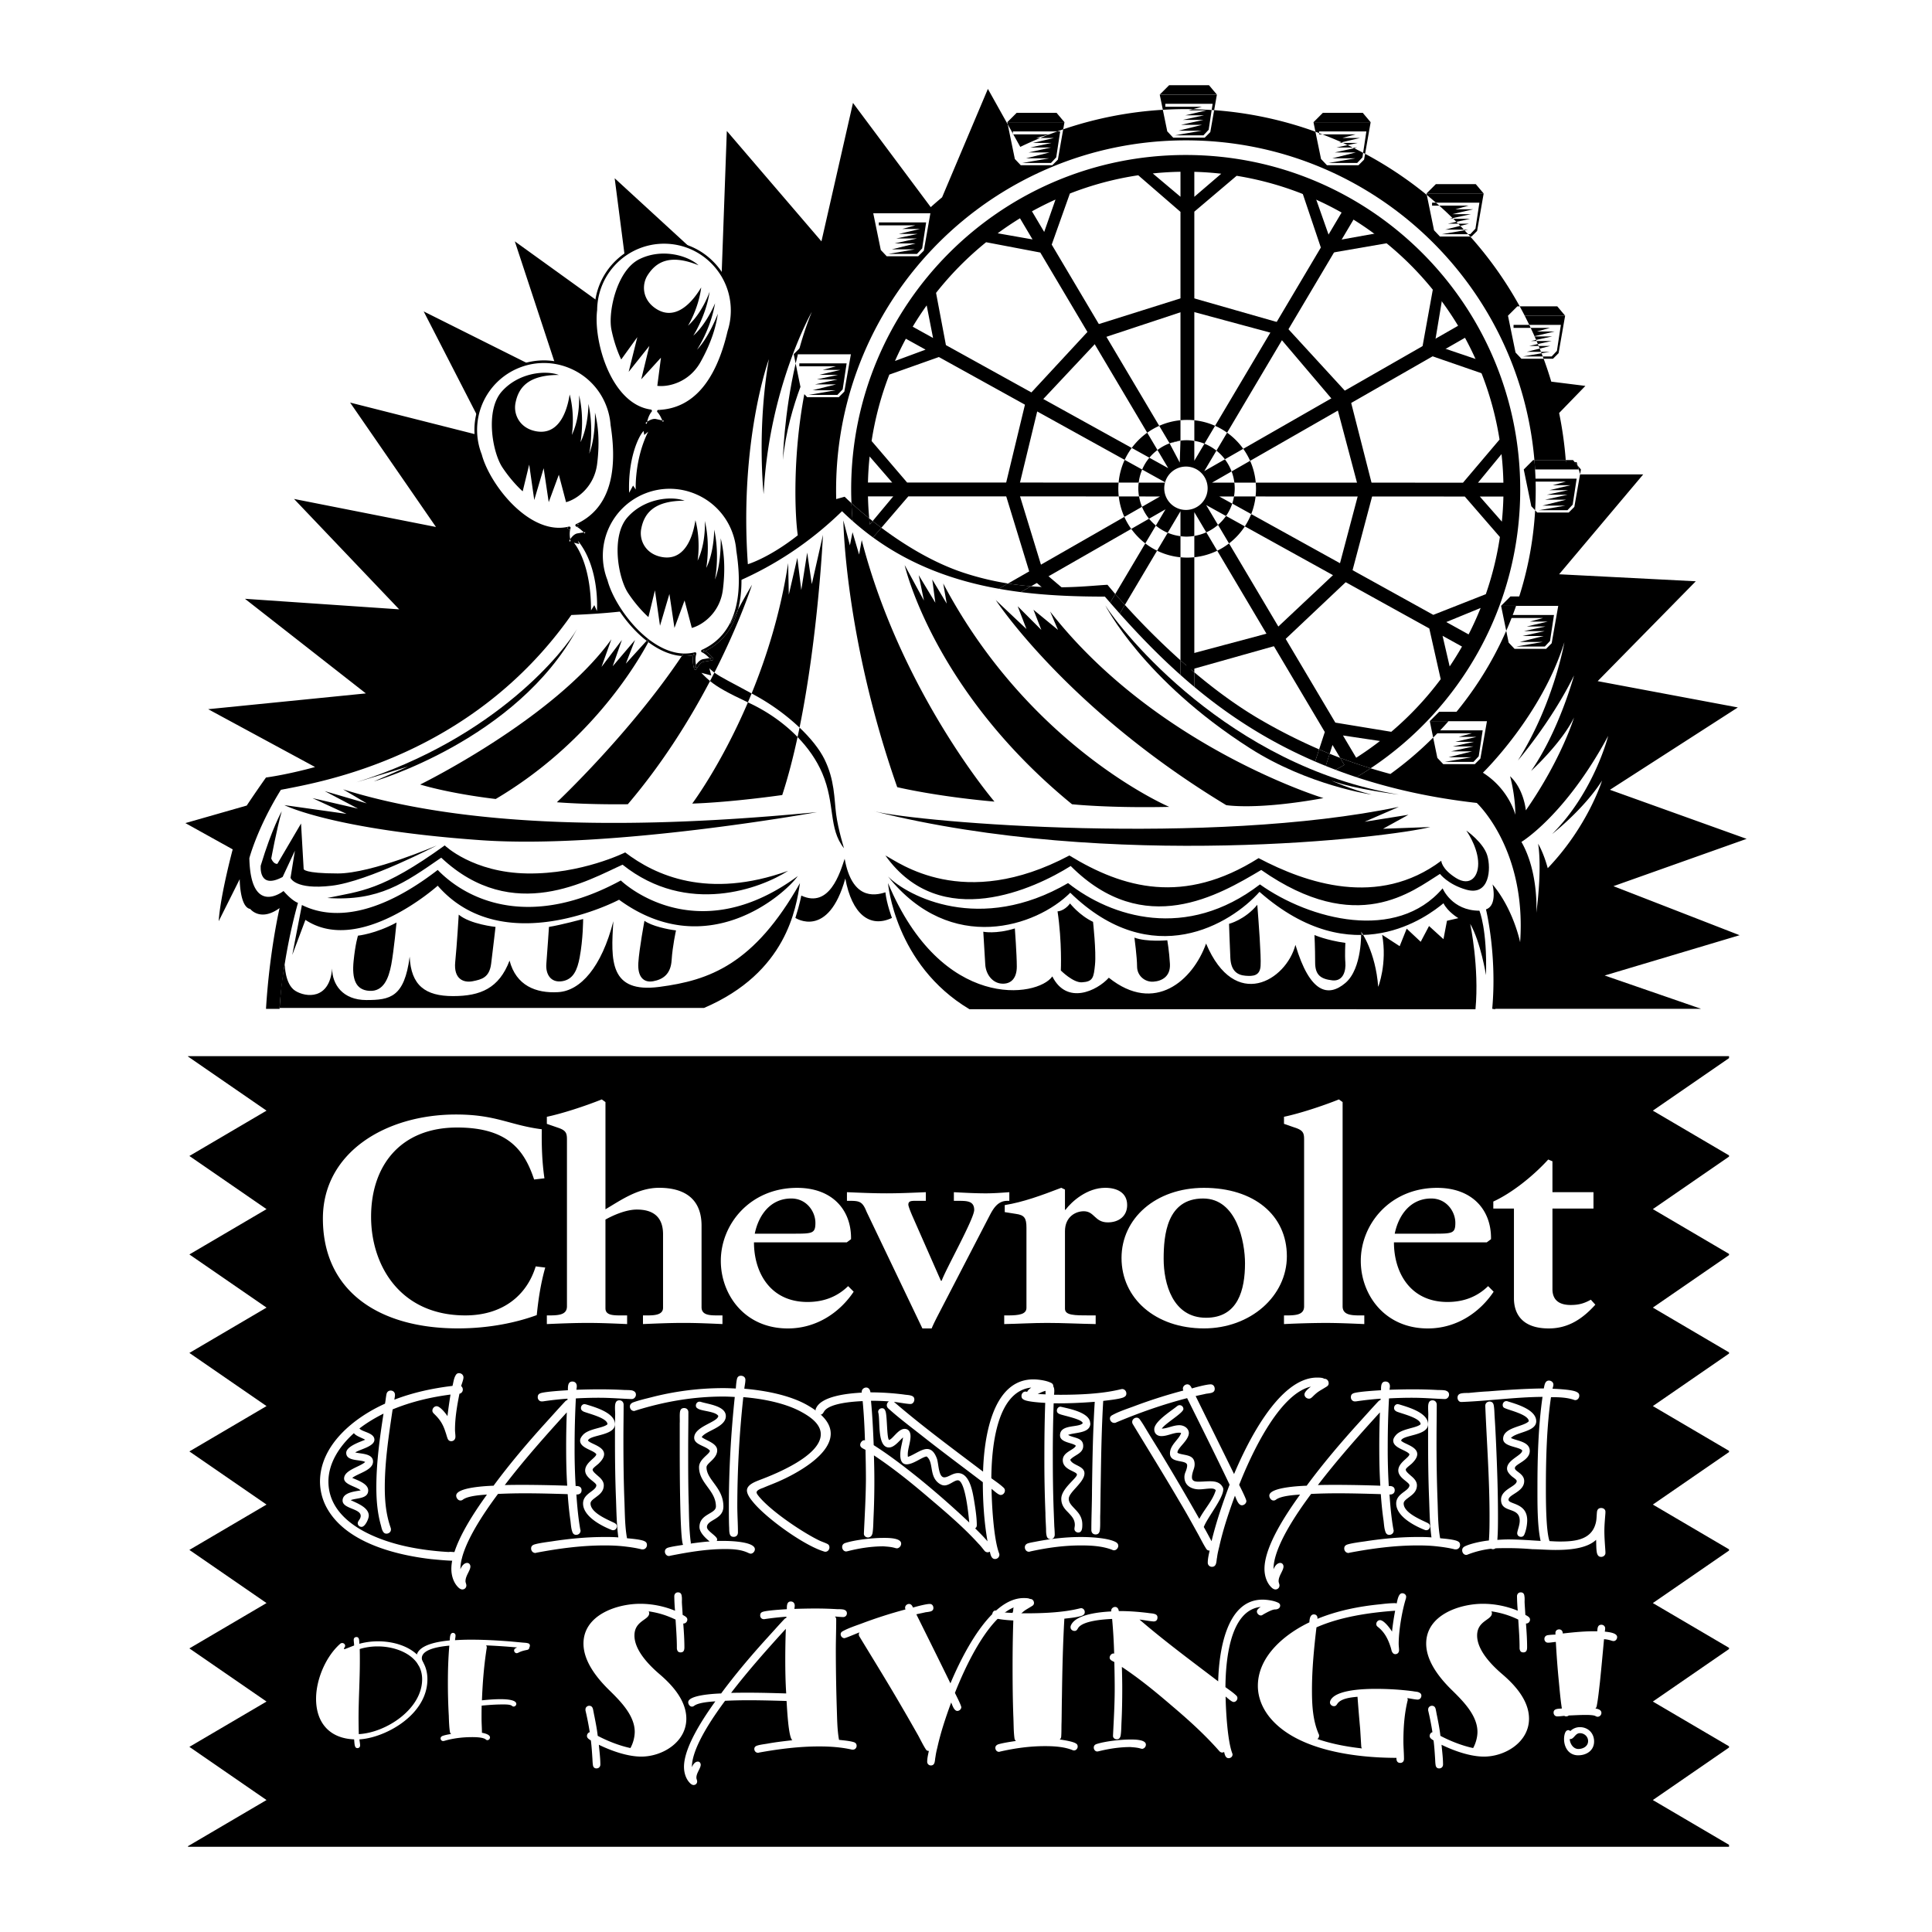 <svg xmlns="http://www.w3.org/2000/svg" width="2500" height="2500" viewBox="0 0 192.756 192.756"><g fill-rule="evenodd" clip-rule="evenodd"><path fill="#fff" d="M0 0h192.756v192.756H0V0z"/><path d="M172.506 174.352v-.122l-7.602-4.466 7.602-5.239v-.121l-7.602-4.466 7.602-5.239v-.121l-7.602-4.467 7.602-5.238v-.121l-7.602-4.467 7.602-5.238v-.119l-7.602-4.469 7.602-5.236v-.121l-7.602-4.467 7.602-5.239v-.121l-7.602-4.466 7.602-5.239v-.195H18.755v.033l7.836 5.401-7.696 4.523 7.696 5.303-7.696 4.521 7.696 5.303-7.696 4.523 7.696 5.303-7.696 4.524 7.696 5.302-7.696 4.524 7.696 5.303-7.696 4.523 7.696 5.303-7.696 4.521 7.696 5.305-7.836 4.603v.059h153.751v-.195l-7.602-4.467 7.602-5.238zM113.955 46.846l-1.746-.965a6.868 6.868 0 0 0-.604 2.268h2.004c.057-.457.172-.895.346-1.303zM116.502 53.154l-1.061 1.788c.717.35 1.506.578 2.336.658v-2.106a4.807 4.807 0 0 1-1.275-.34zM114.643 51.75l-1.777 1.018a6.981 6.981 0 0 0 1.4 1.446l1.055-1.778a4.83 4.83 0 0 1-.678-.686zM121.52 52.365l1.1 1.853a6.891 6.891 0 0 0 1.578-1.702l-1.875-1.039a4.914 4.914 0 0 1-.803.888zM113.645 49.53h-2.025c.08.72.271 1.405.557 2.041l1.762-1.008a4.728 4.728 0 0 1-.294-1.033zM117.777 43.96v-2.034a6.835 6.835 0 0 0-2.121.559l1.035 1.744c.346-.13.709-.222 1.086-.269zM122.209 45.825l1.83-1.047a6.94 6.94 0 0 0-1.611-1.611l-1.064 1.792c.318.252.601.543.845.866zM119.158 53.467v2.128a6.82 6.82 0 0 0 2.285-.651l-1.09-1.836a4.74 4.74 0 0 1-1.195.359zM123.117 49.533c-.041.243-.1.48-.176.709l1.893 1.047a6.777 6.777 0 0 0 .436-1.756h-2.153zM120.17 44.266l1.057-1.783a6.79 6.79 0 0 0-2.068-.552v2.056c.351.056.689.15 1.011.279zM123.152 48.151h2.135a6.878 6.878 0 0 0-.562-2.175l-1.848 1.058c.133.355.228.728.275 1.117zM115.482 44.897l-1.023-1.726a6.898 6.898 0 0 0-1.545 1.52l1.76.974c.236-.288.51-.543.808-.768zM138.494 24.245l-6.488 1.121-2.086-6.196 1.346.59 1.525 4.329 4.537-.813 1.166.969zM148.037 37.317l-6.221-2.152 1.166-6.434.893 1.167-.754 4.528 4.363 1.48.553 1.411zM116.244 48.113l-.01.036h.074l-.064-.036z"/><path d="M116.691 44.229l1.086-.269c-.377.047-.74.139-1.086.269zM123.189 48.727a5.19 5.19 0 0 0-.037-.575h-2.225l1.949-1.117a4.798 4.798 0 0 0-.668-1.209l-2.059 1.179 1.213-2.045a4.768 4.768 0 0 0-1.193-.694l-1.012 1.704v-1.982a4.746 4.746 0 0 0-.777-.068 4.81 4.81 0 0 0-.604.042l-.072 2.19-1.014-1.921c-.438.165-.844.39-1.209.668l1.074 1.811-1.883-1.043a4.728 4.728 0 0 0-.719 1.181l2.289 1.268a2.164 2.164 0 1 1-.01.036h-2.625a5.228 5.228 0 0 0-.037.578c0 .274.027.542.072.803l2.094.001-1.801 1.032c.178.431.416.83.705 1.187l1.645-.941-.967 1.628a4.82 4.82 0 0 0 1.182.718l1.275-2.15v2.49c.197.025.398.042.604.042.266 0 .523-.027.777-.068v-2.375l1.195 2.016a4.828 4.828 0 0 0 1.166-.744l-1.178-1.982 1.98 1.095a4.75 4.75 0 0 0 .619-1.235l-1.283-.709h1.459c.048-.268.075-.536.075-.811zM102.432 39.66l1.244.59-2.096 8.654h-1.377l2.229-9.244zM100.203 48.904h1.377l2.49 8.129-1.179.655-2.688-8.784z"/><path d="M104.07 57.033l2.621 2.228h-1.966l-1.834-1.573 1.179-.655zM102.432 39.66l1.244.59 6.031-6.424-.654-1.312-6.621 7.146z"/><path d="M109.707 33.826l-.654-1.312 9.375-2.95v1.377l-8.721 2.885zM118.428 29.564v1.377l8.98 2.426.656-1.049-9.636-2.754z"/><path d="M128.064 32.318l6.555 7.145-1.31.853-5.901-6.949.656-1.049zM134.619 39.463l-1.31.853 2.295 8.653h1.441l-2.426-9.506zM137.045 48.969l-2.295 8.654-1.246-.722 2.1-7.932h1.441z"/><path d="M134.75 57.623l-1.246-.722-6.555 6.163.721 1.246 7.08-6.687z"/><path d="M127.67 64.31l-.721-1.246-8.588 2.294v1.574l9.309-2.622zM112.176 51.571l-11.604 6.645c.795.127 1.562.217 2.299.276l9.994-5.724a6.888 6.888 0 0 1-.689-1.197z"/><path d="M118.445 55.632c-.225 0-.447-.012-.668-.033v10.279c.445.399.906.799 1.381 1.2V55.596a6.99 6.99 0 0 1-.713.036zM114.266 54.214l-2.996 5.051c.26.301.582.668.961 1.087l3.211-5.411a6.804 6.804 0 0 1-1.176-.727z"/><path d="M86.597 49.523l2.523.001-2.055 2.463c.273.216.564.439.87.667l2.687-3.131 20.997.006a6.596 6.596 0 0 1-.014-1.382l-21.101-.005L86.96 44a31.48 31.48 0 0 1 1.769-6.626l4.943-1.753 18.537 10.26c.195-.421.432-.819.705-1.189l-18.539-10.26-.985-5.21a31.842 31.842 0 0 1 4.995-5.055l5.406 1.028 10.668 17.978a6.774 6.774 0 0 1 1.197-.686L104.93 24.405l1.812-5.097a31.488 31.488 0 0 1 6.82-1.821l4.215 3.651v20.789a7.046 7.046 0 0 1 1.381.004V21.118l4.221-3.578a31.488 31.488 0 0 1 10.473 3.666l-12.625 21.277c.426.188.826.418 1.201.685l12.611-21.257a31.877 31.877 0 0 1 10.436 10.591l-21.436 12.276c.266.374.496.775.686 1.199L146.162 33.7a31.49 31.49 0 0 1 3.447 10.156l-3.645 4.301-20.678-.005a6.853 6.853 0 0 1-.018 1.381l20.875.006 3.502 4.04a31.49 31.49 0 0 1-1.404 5.702l-5.24 2.064-18.168-10.056a6.893 6.893 0 0 1-.637 1.227L142.6 62.701l1.139 5.06a31.864 31.864 0 0 1-4.932 5.251l-5.58-.917-10.607-17.878c-.365.28-.758.524-1.176.727l10.732 18.088-.566 1.731a55.4 55.4 0 0 0 1.053.44l.281-.878.764 1.286a50.68 50.68 0 0 0 3.039 1.041c8.996-5.979 14.926-16.203 14.926-27.813 0-18.433-14.943-33.376-33.377-33.376-18.432 0-33.375 14.943-33.375 33.376 0 .455.011.908.03 1.359.42.382 1.021.91 1.771 1.514a31.03 31.03 0 0 1-.125-2.189zm48.71 26.077l-1.32-2.222 3.693.553a31.902 31.902 0 0 1-2.373 1.669zm9.326-9.109l-.709-3.057 1.941 1.074a31.695 31.695 0 0 1-1.232 1.983zm1.89-3.197l-2.227-1.232 3.428-1.406c-.363.9-.761 1.782-1.201 2.638zm3.317-11.251l-2.199-2.504 2.354.001a32.33 32.33 0 0 1-.155 2.503zm.154-3.885l-2.533-.001 2.346-2.85c.103.939.168 1.89.187 2.851zm-30.836-31.015c.906.024 1.801.089 2.686.188l-2.686 2.305v-2.493zm-1.381-.005v2.494l-2.764-2.327a31.162 31.162 0 0 1 2.764-.167zm-12.47 2.773l-1.127 3.23-1.221-2.058a31.125 31.125 0 0 1 2.348-1.172zm-3.543 1.867l1.252 2.109-3.477-.611a31.681 31.681 0 0 1 2.225-1.498zm-9.309 8.691l.636 3.251-2.03-1.124a31.75 31.75 0 0 1 1.394-2.127zm-2.077 3.327l1.965 1.088-3.05 1.13c.334-.755.695-1.495 1.085-2.218zm-3.616 11.746l2.254 2.601h-2.419c.019-.878.076-1.744.165-2.601zM132.271 76.418c.322.129.646.257.975.381.295-.158.59-.316.879-.483l-.418-.705a48.849 48.849 0 0 1-1.045-.408l-.391 1.215z"/><path d="M125.834 71.849c-2.383-1.378-4.65-3.064-6.676-4.771v1.455c3.359 2.803 7.283 5.391 12.053 7.445l.398-1.214a55.446 55.446 0 0 1-5.775-2.915zM112.23 60.352l-.514.865c1.83 2.051 3.82 4.127 6.061 6.123v-1.461a74.324 74.324 0 0 1-5.547-5.527zM110.494 58.344c-1.561.082-4.252.421-7.623.148l-1.021.584c2.844.357 5.672.448 8.383.448l.525.604.512-.862c-.5-.58-.776-.922-.776-.922zM96.203 57.164c-3.161-1.032-6.098-2.889-8.267-4.509l-.832.968c3.921 2.849 8.223 4.346 12.55 5.119l.918-.526a28.556 28.556 0 0 1-4.369-1.052zM86.781 52.328l.285-.341c-.119-.093-.233-.186-.346-.276.019.206.039.413.061.617zM133.707 75.611l.418.705c-.289.167-.584.326-.879.483.68.257 1.375.505 2.088.74.479-.285.949-.581 1.412-.888-1-.307-2.012-.651-3.039-1.04z"/><path d="M87.936 52.655a41.018 41.018 0 0 1-.87-.667l-.285.341a41.552 41.552 0 0 1-.061-.617 38.972 38.972 0 0 1-1.771-1.514c.024.599.063 1.195.119 1.786a26.85 26.85 0 0 0 2.036 1.639l.832-.968zM131.609 74.764l-.398 1.214c.348.15.703.296 1.061.44l.391-1.215c-.349-.141-.7-.287-1.054-.439zM100.572 58.215l-.918.526a44.1 44.1 0 0 0 2.195.334l1.021-.584a29.58 29.58 0 0 1-2.298-.276zM117.777 65.878v1.461c.449.401.908.8 1.381 1.193v-1.455c-.474-.399-.935-.8-1.381-1.199zM111.27 59.265l-.512.862c.314.362.635.725.959 1.089l.514-.865a56.42 56.42 0 0 1-.961-1.086zM84.141 51.919s.131 11.668 5.375 26.616c0 0 3.802.918 9.702 1.442 0 0-9.309-10.882-13.243-26.091l-.262 1.442-.656-2.229-.262 1.312-.654-2.492zM90.259 56.377s2.797 12.5 16.696 23.863c0 0 3.67.394 9.701.262 0 0-13.896-5.9-22.551-22.29l.35 2.011-1.442-2.404.306 2.316-1.661-2.753.524 2.535-1.923-3.54zM122.338 80.327s2.973.524 9.703-.699c0 0-16.695-5.07-27.271-18.618l.787 1.835-2.447-2.011.785 2.011-2.359-2.36.873 2.272-3.059-2.884c0 .001 7.08 10.839 22.988 20.454zM28.374 80.327s4.808 2.448 19.579 3.497c13.034.925 33.565-2.797 33.565-2.797-11.887 1.136-32.253 2.447-47.288-2.273l2.36 1.399-4.195-1.224 3.322 1.748-4.546-1.049 3.409 1.573-6.206-.874z"/><path d="M28.112 80.939s-.962 1.661-2.098 5.419c0 0-.263 2.448 2.185 1.137l1.224-2.622-.438 2.709s.438 1.224 4.109.787c3.671-.437 10.489-4.021 10.489-4.021s-6.468 2.797-9.877 2.797c-3.409 0-3.409-.437-3.409-.437l-.262-4.545-2.36 4.021s-.35.087-.612-.524c-.001-.001.524-2.885 1.049-4.721zM44.37 84.348s2.797 2.709 8.216 2.797 9.79-2.098 9.79-2.098c2.972 2.272 8.217 4.72 16.258 1.835-2.709 1.749-10.052 4.545-16.521-.612-3.321 1.486-10.926 6.031-18.093-.699-3.672 2.535-6.206 4.37-11.363 4.021 3.321-.699 5.419-.699 11.713-5.244z"/><path d="M30.122 90.292c1.923.961 6.294 2.098 13.548-3.497 3.147 3.234 9.441 5.856 18.269 1.049 0 0 7.342 7.167 17.656-.438-1.311 1.836-9.09 8.742-17.831 2.361 0 0-11.538 6.119-18.094-1.399 0 0-7.779 6.993-13.199 3.409l-1.311 3.496.962-4.981zM55.754 37.409c-1.37-.504-4.039-.216-5.697 1.659-1.659 1.875-.938 6.057.072 7.572 1.01 1.515 2.02 2.38 2.02 2.38l.649-2.668.505 3.534.938-3.174.505 3.39 1.009-2.74.721 2.74c1.082-.289 2.812-1.514 3.101-3.822.288-2.308.072-3.966-.217-5.12 0 0 .072 2.524-.577 4.11 0 0 .504-2.308-.072-4.976 0 0 0 2.235-.793 3.822 0 0 .433-2.308-.145-4.688 0 0 .145 2.164-.721 3.967 0 0 .337-1.947-.216-4.039-.361 2.308-1.387 4.013-3.317 3.678-1.659-.289-2.308-1.677-2.091-2.812.288-1.514 1.226-2.813 4.326-2.813zM68.3 49.955c-1.37-.504-4.038-.216-5.697 1.659s-.938 6.058.072 7.572c1.009 1.515 2.019 2.38 2.019 2.38l.649-2.668.505 3.534.938-3.173.505 3.389 1.009-2.74.722 2.74c1.082-.288 2.812-1.514 3.1-3.822.289-2.308.073-3.966-.216-5.12 0 0 .072 2.524-.577 4.111 0 0 .505-2.308-.072-4.977 0 0 0 2.236-.794 3.822 0 0 .433-2.308-.144-4.688 0 0 .144 2.164-.721 3.967 0 0 .337-1.947-.216-4.039-.36 2.308-1.387 4.013-3.317 3.677-1.659-.288-2.308-1.676-2.092-2.812.289-1.514 1.227-2.812 4.327-2.812zM68.868 24.709l-7.542-6.924.99 7.65a6.764 6.764 0 0 1 4-1.251 6.76 6.76 0 0 1 2.552.525zM51.77 36.565c.302-.119.607-.213.913-.287l-10.411-5.206 5.343 10.399a6.795 6.795 0 0 1 4.155-4.906z"/><path d="M61.177 42.38a6.946 6.946 0 0 0-.466-2.033 6.883 6.883 0 0 0-3.686-3.814 6.887 6.887 0 0 0-5.303-.091c-3.555 1.402-5.307 5.435-3.905 8.989l-.005-.015c.824 3.103 4.977 8.389 9.017 7.374a.13.13 0 1 1-.157-.166c-.23.728.028 1.522.039 1.556a.132.132 0 0 0 .242.017c.092-.184.397-.672.697-.722l.865-.145a.133.133 0 0 0 .102-.084.13.13 0 0 0-.022-.13c-.021-.024-.506-.603-1.009-.829a.13.13 0 1 1 .001.239c3.216-1.46 4.423-4.877 3.59-10.146zm-3.698 10.148c.447.201.91.752.915.758a.13.13 0 0 1 .08-.213l-.865.144c-.484.081-.849.784-.889.864a.128.128 0 0 1 .126-.072.13.13 0 0 1 .115.089c-.002-.007-.242-.749-.038-1.394a.13.13 0 0 0-.029-.129.133.133 0 0 0-.128-.038c-3.887.977-7.898-4.169-8.699-7.187l-.004-.015a6.675 6.675 0 0 1 3.757-8.649 6.622 6.622 0 0 1 5.102.087 6.62 6.62 0 0 1 3.547 3.669 6.66 6.66 0 0 1 .448 1.957c.815 5.159-.342 8.482-3.437 9.89a.13.13 0 0 0-.077.12.13.13 0 0 0 .076.119zM62.441 66.21l.917-2.36-2.229 2.622.918-2.622-2.033 2.688.983-2.753C55.293 71.717 41.92 78.273 41.92 78.273c3.343.983 7.539 1.442 7.539 1.442 9.261-5.479 13.938-13.245 15.225-15.648-.059-.043-.116-.089-.174-.134l-2.069 2.277zM64.804 63.845l-.118.222c1.036.773 2.177 1.302 3.34 1.383l.167-.249c-1.179-.036-2.34-.566-3.389-1.356zM60.359 57.964l.002.007.002.007-.004-.014z"/><path d="M60.612 57.896l-.004-.015a6.673 6.673 0 0 1 3.757-8.648 6.627 6.627 0 0 1 5.102.087 6.624 6.624 0 0 1 3.547 3.67c.248.629.399 1.287.448 1.956.472 2.987.278 5.354-.565 7.095l-.032.236s.293-.586.772-1.474c.423-1.594.453-3.555.086-5.877a6.946 6.946 0 0 0-.466-2.033 6.883 6.883 0 0 0-3.686-3.814 6.882 6.882 0 0 0-5.303-.091c-3.552 1.401-5.303 5.429-3.907 8.982l-.002-.007a.074.074 0 0 0 .004.014l-.002-.007c.482 1.808 2.093 4.352 4.151 5.962l.167-.184c-2.013-1.567-3.596-4.078-4.067-5.852z"/><path d="M69.167 65.38c.014-.07.03-.14.052-.209a.132.132 0 0 0 .157.166c-.07.018-.14.029-.209.043-.13.663.081 1.317.091 1.347a.13.13 0 0 0 .115.089.128.128 0 0 0 .126-.072c.092-.184.397-.672.698-.722l.865-.144a.135.135 0 0 0 .102-.084.129.129 0 0 0-.022-.129c-.018-.021-.371-.44-.785-.705-.075.037-.146.079-.223.114a.132.132 0 0 0 .077-.119.13.13 0 0 0-.077-.119c.076.034.15.077.224.124 1.669-.832 2.767-2.221 3.28-4.156-.479.888-.772 1.474-.772 1.474l.032-.236c-.614 1.266-1.568 2.202-2.872 2.794a.13.13 0 0 0-.077.119c0 .052.031.099.077.12.289.129.582.403.756.584l.238-.04a.132.132 0 0 0-.079.213 3.151 3.151 0 0 0-.159-.174l-.627.104c-.304.051-.56.347-.719.58.033.181.071.299.072.302a.134.134 0 0 0-.115-.09.131.131 0 0 0-.126.072c.015-.03.075-.146.169-.285-.05-.277-.089-.702.034-1.092a.13.13 0 0 0-.029-.129.133.133 0 0 0-.128-.038c-.372.093-.746.13-1.118.119l-.167.249c.377.027.758.006 1.139-.07z"/><path d="M70.21 64.955a.13.13 0 0 1-.077.119c.077-.035.148-.077.223-.114a1.706 1.706 0 0 0-.224-.124c.048.02.078.067.078.119zM69.248 65.3a.13.13 0 0 1-.03-.129 2.2 2.2 0 0 0-.052.209c.069-.014.139-.025.209-.042a.135.135 0 0 1-.127-.038zM70.918 65.703a.132.132 0 0 1 .101-.084l-.238.04c.096.1.157.172.159.174a.131.131 0 0 1-.022-.13zM69.391 66.554c.053.004.099.04.115.09 0-.003-.039-.121-.072-.302a2.425 2.425 0 0 0-.169.285.131.131 0 0 1 .126-.073zM64.679 63.75l-.167.184c.058.045.115.09.174.134.043-.08.083-.154.118-.222a8.474 8.474 0 0 0-.125-.096zM72.842 33.113a6.947 6.947 0 0 0 .334-2.058 6.886 6.886 0 0 0-1.979-4.921 6.885 6.885 0 0 0-4.878-2.081 6.938 6.938 0 0 0-7.002 6.857l.001-.015c-.404 3.185 1.452 9.646 5.577 10.226a.132.132 0 0 1-.083-.214c-.487.588-.547 1.421-.549 1.457a.131.131 0 0 0 .217.106c.155-.135.622-.473.918-.406l.856.192a.132.132 0 0 0 .125-.039.132.132 0 0 0 .028-.129c-.01-.03-.241-.749-.622-1.147a.13.13 0 0 1 .026.14.13.13 0 0 1-.116.082c3.53-.144 5.936-2.855 7.147-8.05zm-7.246 8.009c.338.354.56 1.04.562 1.046-.014-.045-.003-.094.028-.128s.08-.05.125-.04l-.856-.192c-.479-.108-1.082.407-1.148.465a.13.13 0 0 1 .145-.019.132.132 0 0 1 .073.126c0-.007.057-.785.489-1.306a.127.127 0 0 0 .021-.131.132.132 0 0 0-.104-.082c-3.968-.559-5.747-6.837-5.353-9.934v-.015a6.675 6.675 0 0 1 6.737-6.598c1.781.019 3.448.729 4.694 2.002s1.922 2.954 1.904 4.735a6.655 6.655 0 0 1-.321 1.98c-1.188 5.086-3.511 7.73-6.908 7.868-.051.002-.097.034-.116.082s-.007.103.028.141z"/><path d="M69.691 26.466c-1.079-.984-3.66-1.721-5.902-.608-2.242 1.112-3.149 5.258-2.784 7.042.365 1.783.975 2.964.975 2.964l1.606-2.227-.863 3.463 2.063-2.586-.809 3.33 1.967-2.159-.364 2.81c1.111.14 3.176-.344 4.312-2.373 1.136-2.029 1.56-3.647 1.728-4.825 0 0-.883 2.366-2.082 3.59 0 0 1.336-1.947 1.807-4.637 0 0-.842 2.071-2.174 3.242 0 0 1.27-1.975 1.631-4.396 0 0-.681 2.059-2.162 3.403 0 0 1.045-1.677 1.32-3.823-1.203 2.002-2.796 3.196-4.458 2.158-1.428-.892-1.506-2.422-.878-3.393.837-1.293 2.194-2.143 5.067-.975zM79.771 72.592c1.879-9.235 2.337-19.23 2.337-19.23l-1.114 4.917-.459-3.146-.59 3.736-.394-3.212-.851 3.67-.066-3.146c-.755 4.941-2.148 9.352-3.643 13.005l.431.237a21.64 21.64 0 0 1 4.349 3.169zM74.766 70.144l-.146-.069c-2.688 6.289-5.557 10.099-5.557 10.099 3.999-.131 8.981-.853 8.981-.853.587-1.797 1.094-3.765 1.53-5.787-1.371-1.411-3.057-2.571-4.808-3.39zM69.98 67.128l.983.262-.196-.721c.162.162.326.302.508.437 2.572-5.053 3.752-8.762 3.752-8.762a71.588 71.588 0 0 0-1.391 2.459c-.513 1.936-1.611 3.324-3.28 4.156.414.265.767.684.785.705a.131.131 0 0 1-.08.213l-.865.144c-.3.05-.605.539-.698.722a.13.13 0 0 1-.126.072.13.13 0 0 1-.115-.089c-.01-.03-.222-.684-.091-1.347a4.254 4.254 0 0 1-1.14.07c-5.197 7.759-12.468 14.593-12.468 14.593 3.474.262 7.08.196 7.08.196 3.522-4.136 6.229-8.532 8.203-12.292a8.66 8.66 0 0 1-.861-.818z"/><path d="M71.275 67.106c-.141.277-.286.558-.435.842.729.599 1.702 1.15 3.779 2.127.125-.291.248-.588.371-.889-2.132-1.168-3.056-1.593-3.715-2.08zM84.207 84.632s-.59-1.901-.787-3.409c-.196-1.508-.131-3.409-1.18-5.507-.498-.995-1.367-2.078-2.469-3.124-.064.315-.13.629-.197.942 1.042 1.073 1.902 2.293 2.469 3.624 1.311 3.082.59 5.508 2.164 7.474zM88.336 85.353c1.311.656 7.735 5.638 18.355 0 5.377 3.278 11.408 4.982 18.881.263 4.721 2.491 11.932 4.982 18.225.262 0 0 0 .787 1.443 1.705 1.441.918 2.359-.131 2.229-1.705s-1.18-3.015-1.18-3.015 1.705 1.18 2.098 2.491.227 4.073-2.098 3.409c-1.836-.524-2.623-1.573-2.623-1.573-2.754 1.704-8.26 6.293-17.832-.394-4.195 2.491-11.668 6.949-19.01-.394-3.541 2.229-12.981 6.687-18.488-1.049z"/><path d="M88.599 87.451c1.967 1.967 9.179 5.77 17.962.656 4.328 3.409 11.801 5.769 19.143.131 4.982 3.54 13.637 5.769 18.227.394 0 0 .916 2.229 3.67 2.229 0 0 .787 1.836.656 6.425 0 0-.525-3.279-1.574-5.114 0 0 .918 4.327.525 8.522h-11.932s1.049-5.114.523-7.736c0 0 1.443 1.967 1.705 5.507 0 0 .918-2.316.393-5.201l1.748 1.136.701-1.748 1.398 1.311.83-1.573 1.441 1.311.35-1.835 1.137-.262s-1.049-.612-1.486-1.486c-1.486 1.224-9.002 7.081-18.355-1.136-2.842 3.19-10.707 8.042-18.881.087-3.366 3.365-11.888 6.249-18.181-1.618z"/><path d="M88.599 88.106s.655 8.13 8.129 12.587h38.548l2.229-2.229-1.705-5.507s.133 3.671-1.572 5.115c-1.705 1.441-3.541 1.047-4.982-3.803-.918 3.54-6.031 6.686-8.916-.131-1.311 3.67-5.113 7.081-9.703 3.409-1.18 1.311-4.195 2.754-5.637-.131-1.445 2.098-11.016 3.539-16.391-9.31zM79.814 88.106c-.394 2.491-1.312 8.917-9.572 12.456H27.901s.123-2.623.516-4.326c0 0 0 1.967 1.049 2.621 1.049.656 3.409.918 3.671-2.229 0 1.574 1.049 3.146 3.409 3.146s3.802-.262 4.327-4.327c.131 2.885 1.573 3.934 4.327 3.934 2.753 0 4.589-.787 5.638-3.541.655 2.492 2.622 3.277 4.851 3.146 2.229-.131 4.327-2.49 5.507-7.08-.263 3.934-.394 7.21 4.589 6.556 4.982-.653 9.44-2.226 14.029-10.356z"/><path d="M107.938 98.006c-.873.051-2.098-1.18-2.098-1.18s.131-2.82-.328-5.901c0 0 .656 0 1.246-.787 0 0 .918 1.18 2.295 1.836 0 0 .328 2.95.197 4.262-.133 1.311-.197 1.703-1.312 1.77zM101.252 92.63s.195 2.623.195 3.802c0 1.182-.59 1.771-1.508 1.705-.918-.064-1.572-.912-1.639-1.9-.066-.984-.197-3.279-.197-3.279s1.247.262 3.149-.328zM116.461 93.81s-2.033.196-3.279-.262c0 0 .264 1.966.264 2.884 0 .918.785 1.574 1.639 1.508.852-.064 1.705-.523 1.639-1.77-.068-1.246-.263-2.36-.263-2.36zM125.441 90.27c.131 1.705.393 5.113.328 6.097-.066.982-.721 1.049-1.508.982-.787-.064-1.443-.459-1.508-1.77-.066-1.311-.131-3.408-.131-3.408s1.573-.393 2.819-1.901zM131.145 93.286s1.18.524 3.082.786c0 0-.066 1.181 0 1.967.064.787-.197 1.9-1.312 1.77-1.113-.131-1.703-.508-1.703-1.77-.001-1.508-.067-2.753-.067-2.753zM87.2 80.939c4.633 1.137 33.478 3.497 52.359-.437l-3.41 1.486 4.371-.699-2.535 1.398 4.721-.175c-4.11 1.049-31.817 4.371-55.506-1.573zM110.275 60.398c1.662 2.622 12.238 15.996 29.283 18.88 0 0-4.371-.525-6.73-1.398 0 0 1.922.874 4.02 1.398 0 0-6.312-.901-12.148-4.633-10.665-6.817-14.425-14.247-14.425-14.247zM57.568 62.758c-1.136 2.011-7.955 10.839-22.027 15.296l5.157-1.573-3.409 1.486c.001 0 14.248-4.108 20.279-15.209zM67.445 92.827c-.787-.087-2.447-.437-3.147-.961 0 0-.524 2.797-.611 4.195-.087 1.398.524 2.012 1.486 1.836s1.749-.699 1.835-2.098c.088-1.399.437-2.972.437-2.972zM58.18 91.69s-2.272.611-3.409.787c0 0-.175 2.622-.262 3.671-.087 1.049.437 1.924 1.573 1.748s1.519-1.154 1.749-2.36c.349-1.835.349-3.846.349-3.846zM49.439 92.477s-2.535-.263-3.671-1.224c0 0-.175 2.972-.35 4.72-.175 1.748.874 2.099 1.748 1.923s1.661-.35 1.836-1.748c.175-1.398.437-3.671.437-3.671zM39.562 92.04s-.263 2.797-.524 4.196c-.263 1.398-.787 2.709-2.186 2.621-1.398-.086-1.748-1.223-1.573-2.971.175-1.748.438-2.535.438-2.535s1.747-.175 3.845-1.311zM84.272 85.681c-.459 1.376-1.508 4.982-4.327 3.671 0 0-.131.786-.59 2.229 0 0 3.278 2.164 4.982-3.933.655 3.54 2.426 4.982 4.654 3.933 0 0-.524-1.376-.655-2.557-1.18.394-3.343.656-4.064-3.343zM142.65 71.947l.934-.934h3.982l.788.934h-5.704zM143.207 72.865v.295h3.645l-1.317.36h1.77l-2.098.492h1.867l-2.129.459h2.065l-2.229.491h2.098l-2.359.59h2.292l-2.654.459h2.852l.523-.557.395-2.589h-4.721zM149.764 60.442l.933-.935h3.983l.787.935h-5.703zM150.32 61.359v.295h3.643l-1.315.361h1.77l-2.098.491h1.868l-2.131.459h2.066l-2.228.492h2.097l-2.361.59h2.295l-2.655.459h2.852l.523-.557.395-2.59h-4.721zM152.582 47.756v.295h3.643l-1.315.361h1.77l-2.098.492h1.867l-2.129.458h2.065l-2.231.492h2.1l-2.361.59h2.295l-2.655.459h2.852l.523-.557.395-2.59h-4.721zM157.303 46.106h-.192l.289.343-.097-.343z"/><path d="M144.523 71.947h-1.873l.336 1.64a33.955 33.955 0 0 0 1.537-1.64zM149.764 60.442l.512 2.496c.359-.816.689-1.648.986-2.496h-1.498z"/><path d="M160.973 88.413l13.287-4.72-13.637-4.895 12.762-8.216-13.985-2.624 9.789-9.964-13.635-.699 8.391-9.965h-6.293l-.006-.021-.574 3.266-.557.557h-3.146l-.209-.221a34.774 34.774 0 0 1-1.898 9.53h4.205l-.656 3.736-.557.558h-3.146l-.59-.623-.242-1.175a34.858 34.858 0 0 1-5.752 9.009h3.83l-.656 3.737-.557.557h-3.146l-.59-.623-.418-2.031a34.857 34.857 0 0 1-4.268 3.634 56.904 56.904 0 0 1-1.973-.568c-.463.308-.934.604-1.412.888 3.551 1.172 7.52 2.064 12.004 2.569 0 0 4.982 4.588 4.326 13.897 0 0-.656-3.277-2.754-5.769 0 0 .525 2.098-.654 2.491 0 0 1.115 4.501.623 9.921l.295.043c0-.014.002-.029.004-.043h20.537l-9.615-3.322 13.461-4.021-12.588-4.893zm-9.789-7.124s-.611-2.535-3.234-4.196c0 0 5.855-5.681 8.129-13.024 0 0-1.049 6.119-4.633 11.8 0 0 3.322-3.846 5.594-8.479 0 0-1.484 5.507-4.281 9.528 0 0 3.059-2.797 4.281-5.332 0 0-1.223 4.108-4.807 9.265 0 0-.176-2.098-1.574-3.409-.001.001.525 1.836.525 3.847zm3.671 1.922s3.146-2.447 4.982-5.332c0 0-1.4 4.545-5.42 8.741 0 0-.35-1.398-.963-2.447 0 0 .438 2.098-.174 6.905 0 0 .262-4.021-1.486-7.08 0 0 4.371-2.623 8.654-10.577.001.001-1.397 5.595-5.593 9.79zM157.646 47.309l.083-.471h-.217l.134.471zM153.156 46.838h-1.131l.754 3.671.381.402a36.12 36.12 0 0 0 .059-2.008c0-.693-.024-1.381-.063-2.065zM153.088 45.904h-.129l-.934.934h1.131a28.891 28.891 0 0 0-.068-.934zM157.729 46.838l-.329-.389.112.389h.217zM157.111 46.106l-.17-.202h-.727c.006.067.014.134.018.202h.879z"/><path d="M157.512 46.838l-.111-.39-.289-.342h-.879c-.004-.068-.012-.135-.018-.202h-3.127c.027.31.051.622.068.934h4.356zM156.154 31.498l-.785-.934h-3.746c.172.309.336.62.498.934h4.033zM147.238 18.371h-3.982l-.934.934h5.703l-.787-.934zM135.963 11.258h-3.983l-.933.934h5.703l-.787-.934zM120.623 8.504h-3.982l-.934.934h5.703l-.787-.934zM105.414 11.258h-3.982l-.934.934h5.703l-.787-.934zM151.008 32.416v.295h1.709c-.045-.099-.092-.197-.139-.295h-1.57zM151.959 35.563h1.963c-.039-.106-.082-.212-.123-.318l-1.84.318zM153.008 33.563h.102c-.004-.007-.008-.014-.01-.021l-.092.021zM152.746 34.022h.559l-.047-.111-.512.111zM152.582 34.514h.93c-.025-.063-.053-.125-.08-.188l-.85.188zM152.32 35.104h1.424c-.041-.108-.08-.218-.125-.325l-1.299.325zM144.453 22.32h1.035l-.188-.187-.847.187zM143.83 23.369h2.645l-.365-.394-2.28.394zM144.191 22.91h1.857c-.117-.125-.23-.253-.35-.377l-1.507.377zM144.617 21.829h.377a2.053 2.053 0 0 1-.066-.066l-.311.066zM142.879 20.223v.294h.723c-.111-.1-.227-.196-.338-.294h-.385zM131.604 13.405h.332a22.48 22.48 0 0 0-.332-.126v.126zM133.178 15.208h2.098l-2.361.59h2.295l-2.654.459h2.852l.525-.558.067-.455a40.117 40.117 0 0 0-.9-.46l-1.922.424zM133.604 14.257h.379l-.127-.059-.252.059zM133.342 14.716h1.623c-.17-.083-.342-.16-.514-.24l-1.109.24zM118.592 11.012h1.77l-2.098.491h1.867l-2.131.459h2.066l-2.229.491h2.098l-2.361.59h2.295l-2.654.459h2.852l.523-.557.299-1.969a40.371 40.371 0 0 0-1.885-.079l-.412.115zM153.744 35.104c.02.047.037.094.055.141l.814-.141h-.869zM153.305 34.022c.043.101.086.202.127.304l1.379-.304h-1.506z"/><path d="M153.512 34.514l.107.265 1.061-.265h-1.168zM153.336 33.072l1.316-.361h-1.936c.131.275.258.552.383.831l2.006-.47h-1.769z"/><path d="M152.121 31.498c.156.304.309.61.457.918h3.15l-.393 2.589-.525.558h-.889c.029.077.061.152.088.229h.932l.559-.557.654-3.737h-4.033z"/><path d="M153.109 33.563c.051.116.098.233.148.349l1.619-.349h-1.767zM145.488 22.32c.068.071.141.141.211.213l.852-.213h-1.063zM146.049 22.91l.061.065.375-.065h-.436zM144.879 21.37l2.098-.492h-1.77l1.316-.361h-2.922c.451.403.893.82 1.326 1.245l1.82-.393h-1.868v.001z"/><path d="M142.352 19.448c.309.252.611.513.912.775h4.336l-.393 2.589-.525.557h-.207c.07.077.145.151.213.229h.125l.559-.557.654-3.737h-5.703l.029.144z"/><path d="M144.994 21.829l.307.305 1.381-.305h-1.688zM134.965 14.716l.135.067.307-.067h-.442z"/><path d="M131.24 13.14c.123.044.242.093.363.139v-.169h4.721L136 15.244c.064.034.131.066.197.101l.553-3.152h-5.703l.193.947z"/><path d="M133.932 13.765l1.314-.36h-3.311c.646.249 1.289.51 1.92.793l1.846-.433h-1.769zM133.982 14.257c.156.071.312.146.469.219l1.021-.219h-1.49zM116.018 10.955a38.969 38.969 0 0 1 2.301-.069c.23 0 .457.009.686.013l.902-.247h-3.643v-.295h4.721l-.096.621c.084.005.166.007.248.014l.273-1.552h-5.703l.311 1.515zM104.697 13.405h-3.6l.697 1.25a37.022 37.022 0 0 1 1.992-.889h-.406l1.317-.361zM100.543 12.412l.512.917v-.219h4.443c.193-.069.383-.141.578-.206l.125-.712h-5.703l.045.22z"/><path d="M105.152 13.765l-2.1.492h1.869l-2.131.459h2.066l-2.229.492h2.096l-2.359.59h2.295l-2.656.459h2.854l.523-.558.393-2.589h-.275a38.68 38.68 0 0 0-1.711.655h1.365zM101.055 13.405h.043l-.043-.077v.077zM87.124 21.271l.934-.934h3.982l.787.934h-5.703zM87.68 22.189v.295h3.644l-1.316.361h1.77l-2.098.491h1.868l-2.13.459h2.065l-2.229.492h2.098l-2.36.589h2.294l-2.655.46h2.852l.524-.557.394-2.59H87.68z"/><path d="M158.176 38.502l-3.406-.426a37.253 37.253 0 0 0-.76-2.284h-2.215l-.59-.623-.754-3.671.934-.934h.238a37.987 37.987 0 0 0-4.936-6.965h-3.021l-.59-.623-.725-3.528a38.122 38.122 0 0 0-6.154-4.104l-.104.584-.557.557h-3.146l-.59-.623-.561-2.723a37.77 37.77 0 0 0-10.104-2.149l-.383 2.185-.557.557h-3.146l-.59-.623-.443-2.155a37.852 37.852 0 0 0-9.941 1.949l-.531 3.025-.557.557h-3.146l-.59-.623-.709-3.451-1.98-3.541-4.57 10.816c-.384.32-.761.647-1.132.981l-7.758-10.399-3.146 13.812-9.44-11.014-.517 14.294a6.808 6.808 0 0 1 .719 5.713c-1.063 4.558-3.208 7.804-7.027 7.959.364.381.592 1.097.592 1.097l-.856-.192c-.427-.096-1.033.436-1.033.436s.053-.819.52-1.381c-4.089-.576-5.856-7.005-5.465-10.08.004-.323.031-.64.078-.95l-8.164-5.882 3.982 12.098a6.795 6.795 0 0 1 5.245 4.218 6.83 6.83 0 0 1 .458 1.995c.73 4.622-.034 8.437-3.513 10.019.481.216.961.793.961.793l-.865.145c-.433.072-.793.793-.793.793s-.259-.779-.039-1.475c-4.005 1.006-8.062-4.286-8.858-7.28a6.774 6.774 0 0 1-.46-2.044l-12.55-3.177 8.566 12.412-14.161-2.797 10.489 11.013-15.385-1.051 12.062 9.44-15.733 1.574 10.664 5.769s-2.448.699-4.895 1.049c0 0-.874 1.224-1.923 2.797l-6.118 1.749 4.72 2.622s-1.224 4.545-1.399 7.167l2.098-4.195s0 2.797 1.049 2.972c0 0 1.005 1.312 2.929-.087 0 0-1.005 4.283-1.355 10.053h1.363l-.008-.088s.262-4.851 1.835-10.489c0 0-.524-.131-1.442-1.18 0 0-3.278 2.623-3.409-3.277 0 0 .787-3.016 3.146-6.818 4.064-.789 19.012-3.28 28.976-17.441 1.406-.061 3.099-.145 4.988-.355-.733-1.077-1.265-2.178-1.502-3.074a6.8 6.8 0 1 1 13.107-2.993c.164 1.036.252 2.032.251 2.972 3.392-1.508 6.87-3.699 10.166-6.906.349.342.703.667 1.059.982a33.95 33.95 0 0 1-.119-1.786c-.437-.397-.678-.639-.678-.639l-.844.234a32.911 32.911 0 0 1-.011-.89c0-19.275 15.626-34.901 34.901-34.901 18.264 0 33.248 14.031 34.77 31.902h3.127a38.003 38.003 0 0 0-.66-4.7l2.621-2.703zM59.557 60.966l-.262-.59-.328.524c0-4.064-1.18-6.097-1.705-6.752l.524.131-.131-.328c2.229 2.754 1.902 7.015 1.902 7.015zm3.868-12.128l-.262-.394-.394.721c-.131-3.343.918-5.638 1.442-6.163l.065.394.394-.328c-1.377 2.755-1.245 5.77-1.245 5.77zm20.814-9.768l-.557.558h-3.147l-.288-.304c-1.176 6.231-.945 12.099-.651 14.082-2.885 2.272-4.982 2.884-4.982 2.884-.874-12.325 2.098-20.454 2.098-20.454-1.224 7.08-.524 13.461-.524 13.461.524-10.664 4.807-18.181 4.807-18.181a32.178 32.178 0 0 0-1.382 4.218h5.282l-.656 3.736zm7.932-14.062l-.557.557h-3.147l-.59-.623-.754-3.671h5.703l-.655 3.737z"/><path d="M79.861 38.598l-.479-2.332c-1.175 5.046-1.273 9.622-1.273 9.622.271-2.803 1.057-5.417 1.752-7.29zM79.382 36.266c.072-.31.149-.621.229-.933h-.421l.192.933zM79.191 35.333l.934-.934h3.983l.786.934h-5.703zM79.749 36.251v.295h3.642l-1.315.361h1.77l-2.098.491h1.868l-2.13.459h2.065l-2.229.492h2.097l-2.36.59h2.295l-2.655.459h2.852l.524-.557.393-2.59h-4.719z"/><path d="M46.006 138.289a.446.446 0 0 1 .169.34.412.412 0 0 1-.335.422c-.233 1.162-.444 2.387-.444 3.594 0 .232.042.465.042.697 0 .254-.167.445-.418.445-.229 0-.334-.148-.396-.359-.064-.17-.106-.361-.17-.529-.254-.805-.551-1.27-1.145-1.842-.106-.105-.17-.189-.17-.316 0-.232.191-.443.424-.443.339 0 .912.719 1.081.992.083-.717.188-1.436.303-2.154-1.967.254-3.934.719-5.774 1.479-.381 2.559-.783 5.184-.783 7.785 0 1.396.127 2.73.592 4.043a.46.46 0 0 1 .021.168c0 .232-.211.402-.444.402-.19 0-.295-.105-.38-.275-.083-.148-.125-.359-.168-.529-.357-1.248-.463-2.539-.463-3.828 0-2.455.337-4.91.716-7.344-.845.424-1.661.91-2.403 1.482.276.359 1.494.422 1.494 1.121 0 .678-1.43.951-1.914 1.27.551.148 1.777.084 1.777.91 0 .867-1.48 1.162-2.075 1.629.51.232 1.594.57 1.594 1.248 0 .867-1.173.74-1.744.973.614.297 1.801.721 1.801 1.545 0 .318-.361 1.121-.721 1.121-.212 0-.381-.168-.381-.359 0-.254.296-.402.296-.74 0-.74-1.807-.697-1.807-1.523 0-.805 1.193-.91 1.804-1.016-.399-.381-1.654-.57-1.654-1.186 0-.846 1.587-1.162 2.104-1.65-.487-.273-1.892-.041-1.892-.908 0-.656 1.404-1.102 1.892-1.312-.317-.191-.91-.359-1.125-.656-1.365 1.227-2.542 2.92-2.542 4.824 0 4.105 4.948 5.945 8.271 6.58.975.191 1.971.318 2.967.402 1.663.127 0-.043 1.663.084.233.021.402.17.402.424 0 .275-.169.424-.444.424-.838 0-1.727-.086-2.595-.17-3.498-.402-8.227-1.586-10.243-4.803a5.503 5.503 0 0 1-.863-2.92c0-3.682 3.427-6.412 6.485-7.785.063-.316.084-.633.148-.949.042-.211.19-.359.424-.359s.424.168.424.422c0 .148-.042.338-.063.486 1.865-.719 3.837-1.141 5.8-1.375.083-.295.125-.697.271-.973.085-.17.169-.297.381-.297.232 0 .444.17.444.424.003.208-.167.632-.234.864z" fill="#fff"/><path d="M56.485 144.34c0 1.289.021 2.578.105 3.889a139.19 139.19 0 0 0-4.237-.084c-.657 0-1.335 0-1.991.021 1.928-2.518 4.047-4.904 6.187-7.252a91.044 91.044 0 0 0-.064 3.426zm6.961-5.194c0-.254-.169-.357-.381-.422-.232-.041-.487-.041-.698-.041a45.72 45.72 0 0 0-2.58-.07c-.763 0-1.53.021-2.281.043.021-.121.042-.248.042-.355 0-.273-.168-.465-.444-.465-.466 0-.444.529-.444.867-.657.043-2.056.127-2.649.273-.233.064-.361.17-.361.422 0 .232.17.422.403.422h.085a33.155 33.155 0 0 1 2.48-.275v.127a.556.556 0 0 0-.233.148c-.657.699-1.293 1.42-1.95 2.141-1.823 2.012-3.582 4.086-5.193 6.268-.572.021-3.727.146-3.727.99 0 .232.188.486.42.486.127 0 .19-.043.275-.105.509-.359 1.759-.445 2.374-.486-1.293 1.799-3.552 5.117-3.552 7.412 0 .699.231 1.439.755 1.906.105.084.211.146.338.146a.389.389 0 0 0 .403-.4c0-.148-.085-.275-.085-.424 0-.551.488-1.059.488-1.461 0-.191-.127-.359-.318-.359-.339 0-.573.359-.678.635-.021-2.252 2.458-5.783 3.751-7.52a57.138 57.138 0 0 1 2.649-.062c1.442 0 2.883.041 4.303.084.063.889.148 1.777.275 2.646.042.338.063.74.169 1.057.063.213.169.359.402.359.229 0 .438-.168.438-.422 0-.021 0-.064-.021-.086-.208-1.156-.312-2.338-.396-3.52.265.021.519-.105.519-.42 0-.357-.296-.443-.591-.422a60.935 60.935 0 0 1-.105-3.916c0-1.609.042-3.219.126-4.828a42.195 42.195 0 0 1 2.333-.064c1.061 0 2.116.086 3.173.127h.063c.233.006.423-.205.423-.436zm-1.901 13.141c0-.17-.084-.254-.232-.338-.699-.34-2.396-1.018-2.396-1.947 0-.275.339-.465.657-.719.346-.256.666-.57.666-1.098 0-.379-.277-.676-.554-.908-.282-.254-.558-.465-.558-.654 0-.127.297-.34.594-.594.255-.252.551-.592.551-.951 0-.781-1.355-1.014-1.611-1.352.171-.592 2.691-.465 2.691-1.629 0-1.162-2.013-1.711-2.904-1.986-.042 0-.085-.021-.128-.021-.213 0-.36.189-.36.381 0 .189.105.275.254.359.49.211 2.393.635 2.393 1.268-.418.402-1.924.424-2.478 1.1-.127.148-.253.338-.253.529 0 .76 1.308.93 1.615 1.352.018.34-1.109.826-1.109 1.629 0 .381.277.676.554.908.281.232.559.424.559.57 0 .273-.32.484-.662.738-.32.252-.661.549-.661 1.078 0 1.291 1.827 2.242 2.866 2.645.042.021.106.021.148.021.211 0 .358-.189.358-.381zm3.001 1.865c0-.256-.127-.34-.338-.426-.423-.148-1.185-.211-1.651-.254-.211-1.17-.211-2.424-.254-3.594-.085-2.115-.105-4.23-.105-6.322 0-1.141.021-2.283.021-3.404 0-.252-.168-.443-.421-.443-.273 0-.379.17-.421.424-.042.295 0 .676 0 .992-.021.805-.021 1.629-.021 2.432 0 2.029.021 4.059.105 6.088.042 1.225.063 2.494.231 3.742-.442-.041-.909-.041-1.375-.041-1.762 0-3.537.168-5.294.441-.445.062-1.25.168-1.674.295-.212.062-.36.17-.36.406s.169.451.424.451c.021 0 .063 0 .085-.021 2.267-.43 4.526-.73 6.819-.73.636 0 1.249.021 1.859.086.635.07 1.249.156 1.841.305h.127c.233-.001.402-.214.402-.427z" fill="#fff"/><path d="M77.704 147.795c-.528.232-1.057.424-1.585.656-.127.041-.634.211-.634.443 0 .127.148.297.211.381 1.184 1.459 4.227 3.512 5.917 4.357.275.148.57.234.845.361.19.084.295.168.295.4 0 .213-.169.424-.401.424-.042 0-.084 0-.126-.021-1.987-.592-5.685-3.258-7.034-4.865-.251-.297-.669-.805-.669-1.227 0-.594.878-.889 1.3-1.059 1.691-.635 6.066-2.434 6.066-4.549 0-1.037-1.078-1.756-1.881-2.199-1.669-.932-3.973-1.355-5.848-1.504a101.278 101.278 0 0 0-.599 10.848c0 .889.063 1.779.063 2.646 0 .275-.168.445-.421.445-.273 0-.379-.148-.421-.402-.042-.213-.021-.467-.042-.678-.021-.678-.021-1.334-.021-2.012 0-3.621.211-7.264.589-10.865-.378-.02-.759-.041-1.141-.041-3.006 0-5.915.508-8.751 1.396-.063.021-.105.043-.148.043-.254 0-.423-.211-.423-.443 0-.213.127-.318.296-.404.572-.211 1.207-.359 1.799-.508a28.868 28.868 0 0 1 7.224-.926c.402 0 .825.02 1.249.041.021-.301.043-.625.106-.914.042-.232.17-.359.404-.359s.446.148.446.402c0 .297-.085.613-.106.891 1.986.168 4.415.609 6.189 1.584 1.056.594 2.429 1.549 2.429 2.902-.001 2.162-3.508 4.025-5.177 4.756zm-2.812 7.215c-.063 0-.148-.043-.211-.064-.718-.355-1.562-.398-2.344-.398-1.846 0-3.698.316-5.492.672-.043.021-.064.021-.106.021-.233 0-.402-.211-.402-.441 0-.209.127-.336.339-.398.466-.127.995-.189 1.479-.273-.337-.486-.337-8.443-.337-9.48v-2.645c.021-.359-.021-.762.021-1.121.042-.254.147-.402.42-.402.253 0 .421.17.421.424 0 1.248-.021 2.496-.021 3.744 0 1.863 0 3.703.062 5.566.021 1.205.042 2.412.188 3.596a.297.297 0 0 1 0 .191c.626-.084 1.261-.17 1.893-.211-.397-.318-1.016-.889-1.016-1.439 0-1.334 1.641-1.291 1.641-2.053 0-1.609-1.684-2.307-1.684-3.914 0-.826 1.058-1.291 1.083-1.646-.365-.488-1.567-.572-1.567-1.293 0-1.143 2.362-1.545 2.405-2.18-.279-.445-1.546-.467-1.987-.699-.146-.086-.25-.148-.25-.34 0-.189.146-.381.355-.381.042 0 .083 0 .146.021.728.232 2.488.402 2.488 1.418 0 1.123-2.04 1.461-2.405 2.098.465.359 1.543.613 1.543 1.312 0 .848-1.065 1.271-1.065 1.693 0 1.271 1.684 2.012 1.684 3.918 0 1.314-1.642 1.293-1.641 2.055 0 .402 1.018.889 1.018 1.229 0 .062-.021.105-.042.148h.785c.508 0 3.021.062 3.021.832.001.207-.19.44-.422.44z" fill="#fff"/><path d="M98.525 153.777c-.381-.447-.811-.873-1.236-1.299.125-.062.166-.191.166-.318 0-.787-.146-1.703-.271-2.469-.145-.85-.438-2.719-1.601-2.719-.275 0-.529.105-.741.211-.232.107-.423.211-.635.211-.592 0-.55-1.406-.74-1.891-.169-.445-.444-.936-.974-.936-.571-.004-1.312.592-1.904.783-.021-.064-.021-.15-.021-.213 0-.617.275-1.225.275-1.836 0-.381-.148-.742-.595-.742-.639 0-1.19 1.041-1.551 1.104-.233-.213-.17-2.463-.36-2.889-.064-.17-.148-.275-.34-.275-.191 0-.382.148-.382.361 0 .021 0 .062.021.105.191.85-.128 3.449 1.061 3.449.53 0 1.019-.668 1.401-1.006-.085.588-.277 1.133-.277 1.729 0 .426.085.959.639.959.678-.006 1.546-.74 1.99-.783.74.568.211 1.955 1.249 2.695.169.107.317.191.529.191.486.002.973-.51 1.333-.51.761 0 1.079 3.574 1.143 4.213a88.975 88.975 0 0 0-5.015-4.402c-1.441-1.154-2.949-2.32-4.519-3.316-.062-1.477-.126-2.941-.272-4.43.595 0 1.192.021 1.791.064a.47.47 0 0 0-.213.383.45.45 0 0 0 .149.318c.983.891 2.133 1.762 3.19 2.59 2.053 1.623 4.168 3.193 6.242 4.771.002 1.962.129 3.962.468 5.897zm6.561-15.49c0-.188-.127-.291-.297-.354-.443-.207-1.205-.312-1.693-.312-4.211 0-4.932 6.168-5.016 9.205-2.984-2.262-6.031-4.5-8.892-6.963.528.062 1.039.17 1.549.211h.085c.232.021.402-.211.402-.443s-.127-.338-.36-.4c-.211-.062-.488-.062-.722-.105a27.094 27.094 0 0 0-3.216-.211h-.084c-.021-.227-.148-.48-.424-.48-.211 0-.444.17-.444.424v.084c-1.178.066-4.098.297-4.585 1.629-.021.064-.021.105-.021.17 0 .232.212.402.444.402.212 0 .275-.105.381-.275.466-.891 3.005-1.039 3.874-1.08.126 1.312.189 2.605.23 3.92-.221-.086-.475.207-.475.438 0 .293.317.377.529.506.021.998.042 1.988.042 2.979-.013 1.766-.117 3.531-.2 5.297v.064c-.021.232.188.404.416.404.269-.029.374-.176.437-.41.084-.443.084-1.1.105-1.566a75.47 75.47 0 0 0 .084-3.789c0-.803-.021-1.617-.042-2.428 1.952 1.293 3.799 2.787 5.577 4.312 1.671 1.418 3.386 2.879 4.866 4.51.213.211.381.443.572.676a.41.41 0 0 0 .338.17c.043 0 .064 0 .107-.021.021 0 .062-.02.105-.041.062.279.148.732.508.732a.432.432 0 0 0 .443-.432c0-.064-.02-.107-.041-.172-.529-1.42-.721-4.83-.74-6.396.189.148.676.613.91.613.232 0 .422-.211.422-.443a.4.4 0 0 0-.168-.318c-.361-.338-.783-.613-1.186-.91.021-2.617.381-8.658 3.979-9.047-.17.143-.424.312-.424.545 0 .211.213.445.445.445.105 0 .17-.043.254-.105.297-.221.994-.584 1.354-.584.275.016.572-.121.572-.451zm-15.178 15.717c0-.59-1.38-.568-1.783-.568-1.06 0-2.791.189-3.786.506-.19.062-.317.189-.317.402 0 .232.169.445.402.445.042 0 .084-.021.126-.021 1.164-.299 2.388-.49 3.595-.49.403.031.807.053 1.209.18.042 0 .085.021.148.021a.48.48 0 0 0 .406-.475z" fill="#fff"/><path d="M105.684 139.158c1.938 0 4.256-.084 6.141-.553.041 0 .084-.021.127-.021.254 0 .424.213.424.445s-.129.316-.318.402c-.445.17-1.502.275-1.99.338-.168 2.838-.211 5.676-.254 8.516-.02.932-.02 1.863-.041 2.795-.021.508.021 1.102-.043 1.609-.041.232-.146.402-.422.402-.254 0-.424-.17-.424-.445 0-1.312.064-2.625.064-3.959.043-2.941.086-5.885.275-8.828-1.367.105-2.746.17-4.098.148a148.255 148.255 0 0 0-.086 5.334c0 1.779.021 3.557.086 5.314l.062 1.609c.021.275.043.572.043.846 0 .254-.148.445-.422.445-.252 0-.357-.148-.4-.402-.043-.189-.043-.424-.043-.613-.02-.529-.062-1.059-.062-1.588a125.63 125.63 0 0 1-.105-5.611c0-1.799.021-3.576.084-5.377-.443-.02-1.713-.105-2.094-.297-.17-.086-.275-.17-.275-.398 0-.211.17-.445.416-.43a.39.39 0 0 1 .17.043c.57.191 1.227.211 1.82.232-.021-.338-.043-.951.441-.951.506 0 .441.635.4.994h.524v.001zm3.101 2.84c0 1.037-1.533.889-2.219 1.164.557.34 1.506.232 1.506 1.102 0 .762-.885.889-1.293 1.375.193.572 1.418.594 1.418 1.355 0 .91-1.566 1.863-1.566 2.541 0 .424.342.719.67 1.08.342.359.682.783.682 1.48 0 .297 0 .805-.404.805-.191 0-.383-.148-.383-.359 0-.127.041-.254.041-.402 0-.572-.338-.889-.67-1.25-.342-.338-.682-.719-.682-1.354 0-1.018 1.561-2.055 1.561-2.414 0-.338-1.412-.445-1.412-1.439 0-.826 1.111-.996 1.305-1.439-.301-.318-1.58-.297-1.58-1.037 0-1.143 1.854-.742 2.262-1.207 0-.402-1.938-.762-2.277-.91-.17-.064-.299-.148-.299-.359 0-.191.15-.383.361-.383.043 0 .086.021.107.021.809.191 2.854.572 2.854 1.631h.018v-.001zm2.361 12.676a.39.39 0 0 1-.17-.043c-.973-.381-2.094-.443-3.121-.443-1.717 0-3.404.232-5.098.609-.02.021-.062.021-.105.021-.232 0-.402-.211-.402-.441 0-.211.127-.338.318-.4.275-.084.592-.127.889-.189 1.436-.273 2.914-.441 4.398-.441.9 0 2.678.084 3.461.504.146.084.254.189.254.379 0 .211-.191.444-.424.444z" fill="#fff"/><path d="M132.307 138.375c-.678.424-.805.424-1.396 1.023-.107.084-.17.146-.318.146-.232 0-.445-.188-.445-.42 0-.273.424-.611.635-.781-3.238.75-6.053 7.01-7.152 9.803.127.254.719 1.422.719 1.611 0 .234-.232.424-.443.424-.381 0-.572-.678-.699-.953-.613 1.674-1.186 3.371-1.568 5.109-.086.34-.172.693-.213 1.047-.043.188-.043.375-.086.541-.043.229-.17.396-.422.396a.408.408 0 0 1-.42-.416c0-.396.105-.834.189-1.209-.189.021-.295-.084-.379-.232-.295-.467-.547-.996-.822-1.484-.588-1.061-1.172-2.119-1.797-3.158-1.525-2.607-3.1-5.146-4.666-7.732a.41.41 0 0 1-.064-.23c0-.23.213-.42.445-.42.148 0 .254.084.338.211.213.293.402.607.594.928.443.742.908 1.484 1.367 2.225a259.602 259.602 0 0 1 3.953 6.736c.504-.975 1.324-1.803 1.641-2.861-.105-.148-.316-.17-.463-.17-.4 0-.799.084-1.199.084-.736 0-1.467-.359-1.467-1.229 0-.213.062-.402.145-.588.064-.189.129-.379.129-.568 0-.635-1.715-.146-1.715-1.207 0-.85.918-1.402 1.109-2.018-.041-.043-.127-.043-.213-.043-.576 0-1.146.34-1.752.34-.396 0-.711-.232-.711-.68 0-.783 1.674-1.814 2.27-2.301.086-.064.15-.105.258-.105.213 0 .379.168.379.381 0 .4-1.82 1.432-2.154 1.961.586-.021 1.135-.342 1.754-.342.441 0 .922.277.945.768 0 .744-1.139 1.486-1.139 1.953 0 .043.152.105.172.105.668.213 1.543.107 1.543 1.082 0 .211-.064.422-.143.631-.062.211-.125.422-.125.654 0 .4.336.441.672.441.379 0 .736-.041 1.115-.041.568 0 1.059.105 1.314.656.021.043.021.107.021.17 0 .848-1.525 2.734-1.902 3.646-.021.043-.021.064-.043.086.273.465.525.953.779 1.42.463-1.908 1.102-3.795 1.801-5.641-1.381-2.893-2.811-5.76-4.238-8.631-2.443.635-4.781 1.459-7.088 2.428-.064.041-.127.041-.191.041-.232 0-.422-.209-.422-.439 0-.168.105-.273.275-.357.57-.318 1.396-.594 2.031-.826a50.304 50.304 0 0 1 5.014-1.605c-.021-.064-.043-.129-.043-.191 0-.234.215-.428.443-.428.23 0 .355.193.451.408.443-.129 1.467-.406 1.885-.406.252 0 .398.215.398.449 0 .232-.127.338-.336.4-.166.043-.354.064-.521.086-.355.084-.689.146-1.045.232 1.275 2.596 2.561 5.18 3.832 7.781 1.248-2.963 4.443-9.625 8.275-9.625.189 0 .57 0 .719.121.254-.021.445.191.445.447-.001.194-.109.28-.255.366zM137.611 144.34c0 1.289.02 2.578.105 3.889a139.32 139.32 0 0 0-4.238-.084c-.656 0-1.334 0-1.992.021 1.93-2.518 4.047-4.904 6.188-7.252a91.042 91.042 0 0 0-.063 3.426zm6.961-5.194c0-.254-.17-.357-.381-.422-.234-.041-.486-.041-.699-.041a45.72 45.72 0 0 0-2.58-.07c-.764 0-1.529.021-2.281.043.021-.121.041-.248.041-.355 0-.273-.168-.465-.443-.465-.465 0-.443.529-.443.867-.658.043-2.057.127-2.65.273-.232.064-.359.17-.359.422 0 .232.168.422.402.422h.084a33.272 33.272 0 0 1 2.48-.275v.127a.553.553 0 0 0-.232.148c-.658.699-1.293 1.42-1.951 2.141-1.822 2.012-3.582 4.086-5.193 6.268-.572.021-3.727.146-3.727.99 0 .232.189.486.42.486.127 0 .191-.043.275-.105.508-.359 1.76-.445 2.375-.486-1.295 1.799-3.553 5.117-3.553 7.412 0 .699.23 1.439.756 1.906.104.084.211.146.338.146a.388.388 0 0 0 .402-.4c0-.148-.086-.275-.086-.424 0-.551.488-1.059.488-1.461 0-.191-.127-.359-.318-.359-.338 0-.572.359-.678.635-.021-2.252 2.459-5.783 3.752-7.52a57.18 57.18 0 0 1 2.65-.062c1.441 0 2.883.041 4.303.084.062.889.148 1.777.275 2.646.041.338.062.74.168 1.057.064.213.17.359.402.359.23 0 .438-.168.438-.422 0-.021 0-.064-.02-.086-.209-1.156-.312-2.338-.396-3.52.266.021.52-.105.52-.42 0-.357-.297-.443-.592-.422a60.935 60.935 0 0 1-.105-3.916c0-1.609.041-3.219.127-4.828a42.159 42.159 0 0 1 2.332-.064c1.061 0 2.117.086 3.174.127h.062c.232.006.423-.205.423-.436zm-1.902 13.141c0-.17-.084-.254-.23-.338-.699-.34-2.396-1.018-2.396-1.947 0-.275.34-.465.658-.719.346-.256.664-.57.664-1.098 0-.379-.275-.676-.553-.908-.283-.254-.559-.465-.559-.654 0-.127.297-.34.594-.594.256-.252.551-.592.551-.951 0-.781-1.355-1.014-1.611-1.352.172-.592 2.691-.465 2.691-1.629 0-1.162-2.014-1.711-2.904-1.986-.043 0-.084-.021-.127-.021-.213 0-.361.189-.361.381 0 .189.105.275.254.359.49.211 2.393.635 2.393 1.268-.418.402-1.924.424-2.477 1.1-.127.148-.254.338-.254.529 0 .76 1.309.93 1.615 1.352.018.34-1.109.826-1.109 1.629 0 .381.277.676.555.908.279.232.557.424.557.57 0 .273-.32.484-.66.738-.32.252-.662.549-.662 1.078 0 1.291 1.828 2.242 2.867 2.645a.357.357 0 0 0 .148.021c.209 0 .356-.189.356-.381zm3.002 1.865c0-.256-.127-.34-.338-.426-.424-.148-1.186-.211-1.65-.254-.213-1.17-.213-2.424-.254-3.594a155.7 155.7 0 0 1-.107-6.322c0-1.141.021-2.283.021-3.404 0-.252-.168-.443-.42-.443-.273 0-.379.17-.422.424-.041.295 0 .676 0 .992-.021.805-.021 1.629-.021 2.432 0 2.029.021 4.059.105 6.088.043 1.225.064 2.494.232 3.742-.443-.041-.91-.041-1.375-.041-1.762 0-3.537.168-5.295.441-.445.062-1.25.168-1.674.295-.213.062-.359.17-.359.406s.168.451.424.451c.02 0 .062 0 .084-.021 2.268-.43 4.527-.73 6.82-.73.635 0 1.248.021 1.859.086.635.07 1.248.156 1.84.305h.129c.233-.001.401-.214.401-.427zM160.174 150.939c-.043.592-.105 1.207-.105 1.82 0 .676.062 1.373.105 2.057v.09c.021.244-.191.424-.424.424-.252 0-.357-.156-.422-.381-.084-.395-.064-.943-.084-1.322-.955.906-2.803 1.012-4.055 1.012-.764 0-1.543-.064-2.309-.076a28.63 28.63 0 0 0-2.332-.107c-.463 0-.904 0-1.346.02a.408.408 0 0 1-.254.088c-.062 0-.125-.023-.189-.045a9.384 9.384 0 0 0-2.305.57.4.4 0 0 1-.17.045c-.232 0-.402-.221-.402-.461 0-.197.105-.303.254-.387.592-.297 1.756-.529 2.412-.592.064-.848.064-1.672.064-2.48 0-3.623-.275-7.291-.424-10.914v-.043c0-.254.191-.424.424-.424.252 0 .379.148.42.381.064.361.064.742.086 1.104.062.91.104 1.801.146 2.713.105 2.395.189 4.789.189 7.164 0 .826 0 1.631-.062 2.438.357-.021.715-.043 1.072-.043 1.072 0 2.16.084 3.244.148-.338-1.525-.316-3.773-.316-5.342 0-2.967.084-6.082.506-9.029-2.697.021-5.35.402-8.037.508h-.043c-.232.021-.4-.191-.4-.426 0-.256.146-.385.381-.43.232-.043.486-.043.719-.043.635-.062 1.291-.127 1.926-.156 1.854-.146 3.711-.273 5.584-.295.064-.297.105-.783.51-.783.234 0 .447.17.447.402 0 .148-.064.275-.086.412.51.02 1.951.084 2.393.314.17.084.275.168.275.379 0 .232-.17.443-.402.443-.064 0-.105-.021-.17-.043-.701-.232-1.508-.254-2.25-.254-.424 2.855-.51 6.154-.51 9.049 0 1.143 0 4.273.361 5.311.34.021.68.043 1.02.043 1.422 0 3.098-.127 3.564-1.736.127-.402.105-.762.148-1.184.021-.254.148-.424.422-.424.254 0 .445.17.424.402v.083h.001zm-9.426-7.468c.625.297 1.877.359 1.877 1.291 0 .973-1.486 1.291-1.486 1.713 0 .17.221.297.461.486.234.191.469.424.469.805 0 1.08-1.564 1.334-1.564 1.861 0 .488 1.865.275 1.865 2.053 0 .424-.107 1.016-.277 1.396-.064.17-.172.254-.342.254-.211 0-.377-.148-.377-.359 0-.232.25-.783.25-1.248 0-1.461-1.865-.699-1.865-2.096 0-1.057 1.564-1.311 1.564-1.861 0-.127-.23-.275-.479-.465-.234-.213-.486-.467-.486-.783 0-.889 1.562-1.334 1.512-1.82-.381-.381-1.902-.359-1.902-1.143 0-1.164 2.07-1.205 2.557-1.756 0-.656-1.881-1.078-2.346-1.291-.17-.062-.254-.148-.254-.338 0-.191.148-.381.359-.381.041 0 .084 0 .127.021.887.275 2.859.824 2.859 1.988 0 1.059-1.993 1.059-2.522 1.673zM42.117 167.539c0 2.979-3.603 5.332-6.32 5.475a67.713 67.713 0 0 1-.024-1.561c0-1.912.129-3.822.129-5.734 0-.391 0-.793-.013-1.195a6.078 6.078 0 0 1 1.816-.262c1.954 0 4.412.976 4.412 3.277zm.526 0c0-2.678-2.607-3.785-4.922-3.785-.625 0-1.262.078-1.873.248-.013-.223.04-.676-.284-.676-.155 0-.272.104-.272.26 0 .193.039.389.039.586-.117.039-.909.363-.948.363-.04 0-.065-.025-.065-.053 0-.078.117-.143.117-.285 0-.156-.143-.273-.299-.273a.307.307 0 0 0-.195.078c-1.444 1.275-2.406 3.562-2.406 5.488 0 2.404 1.364 3.955 3.794 4.047.026.209.026.443.078.639.039.143.104.234.26.234.144 0 .26-.104.26-.262 0-.195-.052-.416-.064-.611.856-.053 1.738-.314 2.517-.654 2.15-.936 4.263-2.821 4.263-5.344z" fill="#fff"/><path d="M52.191 163.885c.143.014.299.014.441.053.143.025.234.09.234.246 0 .064-.013.131-.052.17 0 .156-.104.234-.234.26-.325.064-.598.131-.883.287-.053.012-.092.039-.144.039-.143 0-.26-.131-.26-.273 0-.182.182-.246.31-.299a61.527 61.527 0 0 0-3.117-.209c.052.039.078.117.078.182v.053c-.273 1.729-.416 3.494-.481 5.248.61-.064 1.221-.115 1.844-.115.299 0 1.585 0 1.585.475a.27.27 0 0 1-.26.26c-.09 0-.13-.027-.182-.078-.195-.145-.714-.131-.948-.131-.688 0-1.376.053-2.065.117-.013.43-.013.873-.013 1.303 0 .455.039.912.039 1.367v.039c.221.039.805.166.805.463 0 .143-.117.273-.26.273-.078 0-.117-.025-.182-.086-.286-.201-.986-.215-1.336-.215-.934 0-1.906.113-2.801.379-.039 0-.065.012-.091.012a.258.258 0 0 1-.26-.264c0-.127.078-.191.182-.242.273-.102.598-.154.883-.205-.09-.039-.117-.104-.13-.193-.078-.416-.104-1.172-.116-1.615a56.95 56.95 0 0 1-.091-3.34c0-1.211.039-2.436.143-3.66-.676.064-2.743.273-2.743 1.25 0 .248.156.43.156.586 0 .145-.13.248-.272.248-.283 0-.425-.664-.425-.898 0-1.33 2.388-1.615 3.323-1.707.026-.217 0-.752.322-.752.143 0 .259.105.259.26 0 .156-.039.312-.052.469a22.945 22.945 0 0 1 1.637-.051c1.312 0 2.624.076 3.936.18l1.221.114zM58.413 170.541c0-.207.187-.355.371-.355.204 0 .314.111.37.299.056.225.093.488.148.73.129.656.259 1.312.333 1.969.988.523 2.183.992 3.264 1.219a3.533 3.533 0 0 0 .429-1.613c0-1.629-1.418-3.055-2.498-4.117-1.214-1.178-2.616-2.881-2.616-4.693 0-2.844 3.308-3.969 5.661-3.969 1.193 0 2.387.244 3.473.691a18.762 18.762 0 0 1-.074-1.439c0-.225.148-.393.37-.393.24 0 .351.15.37.375.037.186.019.41.019.617.019.41.056.82.075 1.252.187.113.467.225.467.469 0 .225-.187.412-.405.393.057.787.113 1.574.113 2.377 0 .262-.056.506-.376.506-.263 0-.338-.15-.376-.375v-.131c0-.916-.074-1.85-.13-2.768-.914-.43-1.678-.672-2.685-.822a.368.368 0 0 1 .056.188c0 .691-1.473.729-1.473 2.225s1.491 2.992 2.529 3.877c1.268 1.086 2.647 2.621 2.647 4.42 0 2.342-2.386 3.783-4.493 3.783-1.38 0-3.002-.58-4.234-1.18.056.637.149 1.311.149 1.965 0 .225-.149.393-.391.393-.222 0-.333-.15-.352-.355-.037-.225-.037-.486-.056-.729-.037-.562-.074-1.143-.147-1.705-.167-.111-.389-.225-.389-.449 0-.168.11-.338.277-.375a27.418 27.418 0 0 0-.427-2.172v-.108h.001z" fill="#fff"/><path d="M78.44 168.955c-1.253-.037-2.487-.074-3.741-.074-.58 0-1.178 0-1.758.018 1.702-2.217 3.573-4.322 5.462-6.393a82.298 82.298 0 0 0-.056 3.02c0 1.136.019 2.273.093 3.429zm-2.169-7.414a28.522 28.522 0 0 1 2.188-.242v.111a.487.487 0 0 0-.206.131c-.58.617-1.141 1.252-1.721 1.887-1.608 1.773-3.161 3.604-4.583 5.527-.505.02-3.285.131-3.285.883 0 .205.166.432.367.432.112 0 .168-.039.243-.094.449-.318 1.553-.395 2.095-.432-1.141 1.592-3.127 4.533-3.127 6.533 0 .615.202 1.27.661 1.682.092.074.184.131.296.131.206 0 .355-.15.355-.355 0-.131-.075-.242-.075-.375 0-.484.43-.934.43-1.289 0-.168-.112-.316-.28-.316-.299 0-.505.316-.599.561-.019-1.965 2.17-5.09 3.311-6.627a49.325 49.325 0 0 1 2.338-.055c1.272 0 2.544.037 3.797.074.038.486.168 3.652.58 3.914-.823.094-1.646.188-2.469.338-.318.057-.692.094-1.01.188-.187.057-.318.148-.318.348s.15.381.374.381c.019 0 .056 0 .075-.018 2.001-.363 4.001-.617 6.02-.617 1.103 0 2.206.076 3.271.318h.112c.206 0 .354-.188.354-.373 0-.207-.111-.32-.298-.377-.449-.131-.99-.168-1.458-.225-.188-1.012-.188-2.191-.225-3.221a192.53 192.53 0 0 1-.093-5.676c0-1.045.038-2.088.038-3.113a.37.37 0 0 0-.131-.297c.281.018.561.055.823.055a.362.362 0 0 0 .374-.371c0-.229-.15-.322-.336-.377-.206-.039-.448-.039-.654-.039a35.307 35.307 0 0 0-2.235-.064c-.673 0-1.346.018-2.018.037.019-.121.038-.232.038-.326 0-.242-.15-.412-.393-.412-.412 0-.393.469-.393.768-.581.037-1.816.111-2.341.244-.206.057-.318.15-.318.375-.005.207.144.375.35.375h.076v-.002z" fill="#fff"/><path d="M102.934 160.254c-.598.375-.711.375-1.234.916-.092.074-.148.131-.279.131-.205 0-.393-.168-.393-.373 0-.242.393-.539.561-.699-2.859.664-5.345 6.203-6.316 8.674.112.225.635 1.254.635 1.424 0 .205-.205.373-.393.373-.336 0-.504-.598-.616-.842-.542 1.479-1.047 2.975-1.383 4.51a7.603 7.603 0 0 0-.187.934c-.037.166-.037.334-.074.482-.038.205-.149.355-.374.355a.363.363 0 0 1-.374-.373c0-.354.094-.744.168-1.08-.168.02-.261-.074-.336-.205-.262-.412-.486-.881-.729-1.33-.542-.953-1.083-1.908-1.644-2.863-1.364-2.357-2.803-4.678-4.224-7.018-.037-.055-.056-.131-.056-.205s.019-.15.075-.205c-.224.074-1.383.58-1.514.58-.206 0-.374-.188-.374-.395 0-.148.094-.242.243-.316.505-.281 1.233-.525 1.794-.73a45.77 45.77 0 0 1 4.429-1.424.547.547 0 0 1-.037-.17c0-.209.188-.379.393-.379.206 0 .318.17.393.359.393-.113 1.308-.359 1.682-.359.225 0 .355.189.355.398 0 .205-.112.299-.299.355a3.776 3.776 0 0 1-.467.074c-.318.076-.617.131-.935.207 1.141 2.301 2.28 4.586 3.401 6.887 1.103-2.619 3.925-8.508 7.306-8.508.17 0 .506 0 .637.094.225-.02.393.17.393.398-.003.171-.097.247-.227.323z" fill="#fff"/><path d="M107.949 161.197c-.467.168-1.252.242-1.758.299-.148 2.578-.205 5.176-.242 7.773-.02.859-.02 1.719-.037 2.561-.02.486 0 .953-.037 1.439a.355.355 0 0 1-.15.279c.393.055 1.234.186 1.57.369.131.072.225.146.225.344 0 .188-.168.393-.375.381a.343.343 0 0 1-.148-.039c-.859-.336-1.85-.391-2.744-.391-1.512 0-3.004.205-4.498.549-.018.018-.057.018-.094.018-.205 0-.354-.186-.354-.391 0-.188.111-.279.279-.355.504-.148 1.252-.26 1.775-.336-.094-.074-.131-.168-.15-.299-.092-.709-.074-1.475-.111-2.201-.057-1.605-.074-3.23-.074-4.836 0-1.566.018-3.115.074-4.684-.373-.02-1.551-.096-1.85-.264-.15-.074-.244-.15-.244-.352 0-.205.15-.393.328-.381.057 0 .113.02.15.039.504.168 1.084.186 1.607.205 0-.299-.057-.842.418-.842.467 0 .373.561.355.879h.465c1.717 0 3.75-.074 5.412-.494.039 0 .076-.02.113-.02.225 0 .373.188.373.393.002.189-.11.281-.278.357z" fill="#fff"/><path d="M111.699 160.736c.953 0 1.904.074 2.83.188.205.037.449.037.635.094.207.057.318.15.318.357 0 .283-.168.414-.43.395-.449-.037-.896-.131-1.365-.188 2.523 2.172 5.215 4.158 7.85 6.166.074-2.693.707-8.152 4.426-8.152.43 0 1.104.094 1.496.279.148.057.262.15.262.312 0 .277-.262.387-.506.387-.316 0-.934.363-1.195.508-.074.055-.131.092-.225.092-.205 0-.393-.203-.393-.389 0-.205.225-.354.375-.463-3.178.344-3.496 5.688-3.514 8.006.355.262.729.506 1.045.805.094.074.15.168.15.281 0 .205-.168.393-.373.393-.207 0-.637-.412-.805-.543.02 1.385.188 4.396.654 5.639.02.055.037.09.037.145 0 .219-.186.365-.393.365-.316 0-.391-.383-.447-.619-.186.109-.354.055-.484-.092-1.477-1.678-3.102-3.137-4.803-4.576-1.568-1.348-3.195-2.676-4.914-3.816.02.711.037 1.439.037 2.15 0 1.123-.018 2.246-.074 3.35-.02.41-.02.992-.094 1.385-.057.205-.15.336-.377.336-.207 0-.393-.15-.375-.355v-.057c.076-1.553.168-3.105.168-4.658 0-.879-.018-1.758-.037-2.637-.186-.113-.467-.188-.467-.449 0-.205.225-.467.449-.393a54.25 54.25 0 0 0-.203-3.461c-.764.037-3.006.168-3.418.953-.094.15-.15.244-.336.244-.205 0-.393-.15-.393-.355 0-.057 0-.094.018-.15.43-1.18 3.01-1.387 4.037-1.439v-.074c0-.225.203-.375.389-.375.24 0 .35.225.369.414h.076v-.003zm2.27 13.746c-.057 0-.094-.018-.131-.018-.355-.113-.711-.131-1.064-.16-1.066 0-2.154.168-3.182.426-.037 0-.074.018-.111.018-.207 0-.355-.186-.355-.391 0-.188.111-.299.279-.354.879-.283 2.414-.451 3.35-.451.355 0 1.57-.02 1.57.506a.426.426 0 0 1-.356.424z" fill="#fff"/><path d="M135.703 172.475a175.608 175.608 0 0 1-.264-3.188c-.598.057-1.664.15-2.02.713-.092.131-.148.225-.336.225-.205 0-.393-.168-.393-.375 0-.057.02-.111.037-.168.486-1.129 3.496-1.184 4.543-1.184 1.234 0 2.486.074 3.719.238.15.037.375.037.523.092.168.074.299.146.299.35s-.148.391-.373.391-.766-.111-1.027-.15c.018.057.037.113.037.17 0 .037 0 .074-.02.113-.316 1.311-.41 2.66-.41 4.029 0 .58.057 1.18.057 1.762 0 .225-.131.393-.375.393-.318 0-.393-.262-.373-.504-4 0-10.02-.715-12.709-4.119-.691-.883-1.121-1.936-1.121-3.062 0-2.961 2.689-5.17 5.137-6.338.02-.277.057-.793.449-.793.262 0 .393.203.355.441 1.982-.811 4.133-1.244 6.266-1.451.467-.055.973-.111 1.436-.111.074 0 .148 0 .203.037.074-.281.166-1.027.557-1.027.207 0 .393.148.393.354 0 .057-.018.094-.018.15-.393 1.238-.729 3.232-.729 4.541 0 .207.037.432.037.637 0 .227-.148.395-.369.395-.203 0-.295-.15-.369-.318-.037-.15-.074-.318-.131-.469-.244-.75-.598-1.424-1.234-1.922-.094-.074-.168-.148-.168-.297 0-.203.168-.387.373-.387.393 0 1.01.83 1.197 1.145a26.25 26.25 0 0 1 .312-2.086c-2.576.184-5.475.609-7.85 1.66-.244 2.074-.449 4.172-.449 6.25 0 1.469.074 3.029.674 4.402.037.055.037.111.037.168a.417.417 0 0 1-.168.32c1.42.488 2.936.771 4.449.939-.057-.057-.057-.113-.074-.188l-.11-1.778zM142.49 170.541c0-.207.186-.355.371-.355.203 0 .314.111.369.299.055.225.092.488.148.73.129.656.26 1.312.332 1.969.99.523 2.184.992 3.266 1.219.262-.469.43-1.088.43-1.613 0-1.629-1.418-3.055-2.498-4.117-1.215-1.178-2.617-2.881-2.617-4.693 0-2.844 3.309-3.969 5.66-3.969 1.193 0 2.387.244 3.475.691a18.762 18.762 0 0 1-.074-1.439c0-.225.148-.393.369-.393.24 0 .352.15.369.375.037.186.02.41.02.617.018.41.055.82.074 1.252.188.113.467.225.467.469 0 .225-.186.412-.404.393.057.787.113 1.574.113 2.377 0 .262-.057.506-.377.506-.262 0-.338-.15-.375-.375v-.131c0-.916-.076-1.85-.131-2.768a8.98 8.98 0 0 0-2.686-.822.37.37 0 0 1 .057.188c0 .691-1.475.729-1.475 2.225s1.492 2.992 2.531 3.877c1.268 1.086 2.646 2.621 2.646 4.42 0 2.342-2.387 3.783-4.492 3.783-1.381 0-3.004-.58-4.234-1.18.055.637.148 1.311.148 1.965 0 .225-.148.393-.391.393-.221 0-.332-.15-.352-.355-.037-.225-.037-.486-.055-.729-.037-.562-.074-1.143-.148-1.705-.166-.111-.389-.225-.389-.449 0-.168.111-.338.277-.375a27.415 27.415 0 0 0-.426-2.172v-.108h.002zM158.445 173.707c0 .525-.506.789-.973.789-.504 0-.842-.525-.859-.996.41.074.523-.582 1.008-.582.449 0 .824.338.824.789zm2.897-10.375c0-.432-.896-.506-1.232-.545.018-.107.037-.219.037-.33 0-.205-.168-.355-.375-.355-.393 0-.393.373-.41.654-1.141-.025-2.301.088-3.443.219 0-.225-.127-.41-.365-.41s-.385.168-.367.391v.131c-.26.002-.521.02-.785.057-.186.039-.316.168-.316.375 0 .205.148.373.355.373.242 0 .523-.057.785-.076.072 1.291.164 2.562.291 3.854.092.936.164 1.871.311 2.787-.291.037-.826-.018-.826.404 0 .221.148.385.369.385s.477-.035.699-.055a.381.381 0 0 0 .205.055.434.434 0 0 0 .244-.092c.543-.018 1.104-.055 1.646-.055.225 0 .822 0 1.01.111.074.035.131.072.225.072a.387.387 0 0 0 .373-.385c0-.312-.354-.404-.598-.441a.44.44 0 0 0 .131-.242c.15-.787.225-1.59.318-2.377.148-1.428.279-2.871.41-4.295.281.018.543.074.805.168.037 0 .094.02.148.02.206-.003.355-.191.355-.398zm-2.299 10.412c0-.826-.598-1.426-1.422-1.426a1.36 1.36 0 0 0-.953.393.29.29 0 0 0-.201-.094c-.35 0-.422.619-.422.883 0 .846.477 1.627 1.408 1.627.842 0 1.59-.482 1.59-1.383zM53.29 117.678c-.95-2.842-2.535-5.186-7.685-5.186-5.625 0-8.582 3.779-8.582 8.904 0 4.893 2.931 9.842 9.4 9.842 3.697 0 6.127-1.963 7.025-4.891l.95.117c-.449 1.582-.687 3.162-.845 4.744-2.007.736-4.728 1.326-7.87 1.326-7.737 0-13.468-3.609-13.468-10.963 0-6.561 6.232-10.377 13.283-10.377 4.014 0 5.334 1.061 8.556 1.473-.026 1.611.026 3.252.264 4.893l-1.028.118zM60.407 130.535c0 .705.791.705 1.634.705h.527v.863c-1.317-.057-2.608-.115-3.897-.115-1.421 0-2.792.059-4.112.115v-.863c1.082 0 2.006 0 2.006-.91v-16.643c0-.646-.105-.912-.897-1.176l-1.109-.383v-.705c1.532-.322 3.796-1.059 5.48-1.734l.368.266v10.695c1.502-.881 3.242-2.143 5.351-2.143 2.447 0 4.236 1.027 4.236 3.785v8.125c0 .822.845.822 1.69.822h.396v.863c-1.294-.057-2.561-.115-3.876-.115-1.368 0-2.685.059-4.055.115v-.863h.342c.686 0 1.661 0 1.661-.764v-7.332c0-1.789-1.054-2.465-2.609-2.465-1.107 0-2.398.586-3.137.998v8.859h.001zM75.303 123.084c.37-1.812 1.532-3.51 3.646-3.51 1.532 0 2.404 1.316 2.404 2.428 0 1.053-.291 1.082-2.14 1.082h-3.91zm9.315 5.232c-1.08 1.055-2.423 1.582-4.058 1.582-3.725 0-5.336-2.959-5.336-5.949h9.262l.422-.316c.053-2.889-1.844-5.121-5.378-5.121-4.676 0-7.614 3.607-7.614 7.285 0 3.34 2.355 6.742 6.689 6.742 2.879 0 5.196-1.613 6.566-3.666l-.553-.557zM86.455 120.891c-.396-.996-.687-1.084-1.664-1.084H84.5v-.863c1.32.057 2.641.115 3.961.115 1.294 0 2.588-.059 3.909-.115v.863h-1.057c-.422 0-.687.029-.687.381 0 .117.132.498.37 1.057l2.878 6.535h.079c.37-1.084 3.243-6.184 3.243-7.064 0-.908-.737-.908-1.606-.908h-.422v-.863c1.08.057 2.133.115 3.188.115.789 0 1.553-.059 2.344-.115v.863h-.211c-.947 0-1.396.791-1.738 1.438l-5.299 10.227c-.158.322-.343.678-.501 1.064h-.924l-5.572-11.646z" fill="#fff"/><path d="M106.252 130.564c0 .676.924.676 2.535.676h.529v.863c-1.639-.027-3.248-.115-4.854-.115-1.42 0-2.844.088-4.271.115v-.863h.344c1.162 0 1.875-.117 1.875-.764v-7.99c0-.967-.211-1.26-1.057-1.377-.369-.059-.713-.117-1.109-.176v-.701c1.822-.291 3.666-.965 5.641-1.725l.367.176v2.018h.053c.635-.848 2.166-2.193 3.961-2.193 1.162 0 2.191.469 2.191 1.725 0 1.111-.844 1.725-1.928 1.725-1.32 0-1.32-1.111-2.402-1.111-.818 0-1.875.557-1.875 1.992v7.725zM120.037 119.574c3.357 0 4.178 4.355 4.178 6.461 0 2.631-.688 5.438-3.887 5.438-3.332 0-4.23-3.42-4.23-5.877 0-2.367.318-6.022 3.939-6.022zm-8.142 5.934c0 4.035 3.385 7.027 8.223 7.027 4.652 0 8.273-3.227 8.273-7.201 0-4.094-3.277-6.822-8.273-6.822-4.813 0-8.223 3.05-8.223 6.996z" fill="#fff"/><path d="M130.111 113.684c0-.646-.105-.91-.898-1.176-.369-.117-.74-.264-1.109-.381v-.705c1.531-.322 3.797-1.057 5.48-1.732l.369.264v20.377c0 .85.818.91 1.768.91h.396v.863c-1.32-.057-2.613-.115-3.955-.115a92.31 92.31 0 0 0-4.059.115v-.863c1.084 0 2.008 0 2.008-.91v-16.647zM139.152 123.084c.371-1.812 1.533-3.51 3.646-3.51 1.531 0 2.402 1.316 2.402 2.428 0 1.053-.289 1.082-2.139 1.082h-3.909zm9.317 5.232c-1.08 1.055-2.424 1.582-4.059 1.582-3.725 0-5.336-2.959-5.336-5.949h9.262l.422-.316c.053-2.889-1.844-5.121-5.379-5.121-4.676 0-7.613 3.607-7.613 7.285 0 3.34 2.355 6.742 6.689 6.742 2.879 0 5.195-1.613 6.566-3.666l-.552-.557zM158.982 120.58h-4.094v8.035c0 1.232.846 1.584 1.822 1.584.846 0 1.373-.176 2.008-.527l.449.498c-1.268 1.404-2.695 2.369-4.646 2.369-2.605 0-3.475-1.404-3.475-3.014v-8.945h-2.059v-.701c1.848-.85 3.953-2.521 5.48-4.193l.42.176v3.082h4.094v1.636h.001z" fill="#fff"/></g></svg>